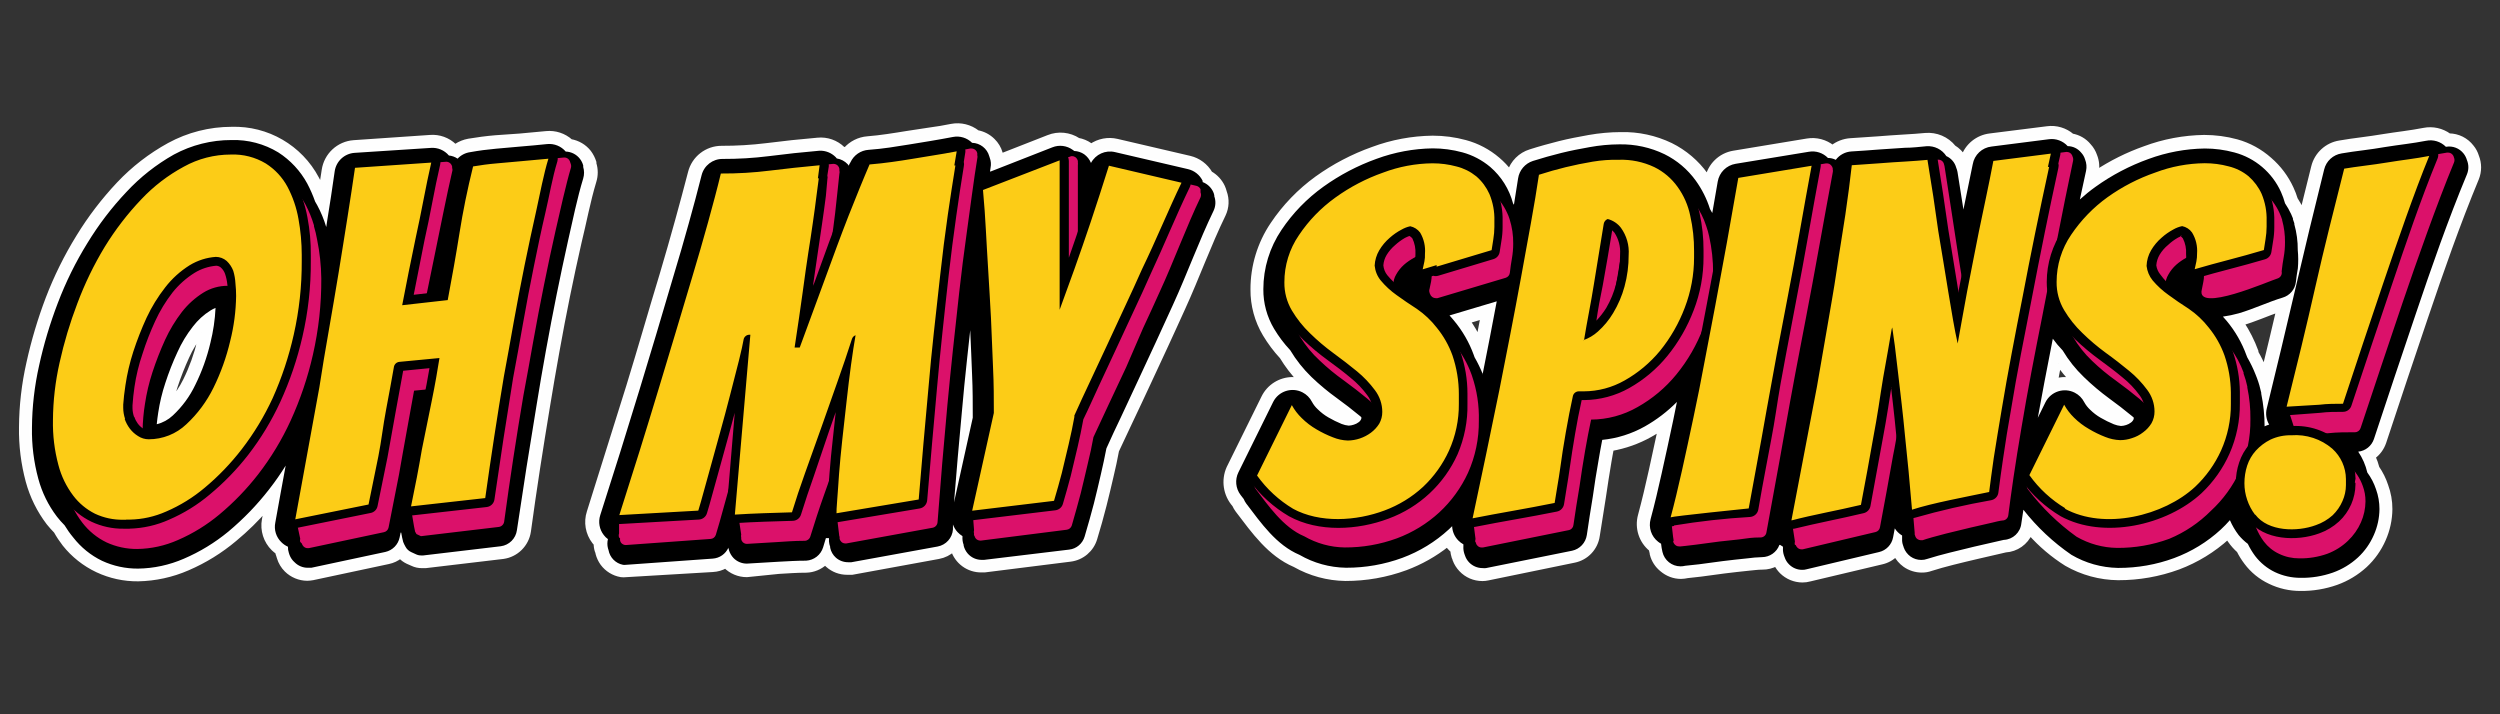 <?xml version="1.0" encoding="utf-8"?>
<svg xmlns="http://www.w3.org/2000/svg" height="160" id="ohmyspins" viewBox="0 0 560 160" width="560">
  <rect x="0" y="0" width="560" height="160" fill="#333333" stroke="none"/>
  <defs>
    <style>
      .cls-1 {
        stroke: #fff;
      }

      .cls-1, .cls-2 {
        fill: none;
        stroke-miterlimit: 10;
        stroke-width: 1.13px;
      }

      .cls-2 {
        stroke: #fefefe;
      }

      .cls-3 {
        fill: #db116a;
      }

      .cls-3, .cls-4, .cls-5, .cls-6 {
        fill-rule: evenodd;
        stroke-width: 0px;
      }

      .cls-4 {
        fill: #fefefe;
      }

      .cls-5 {
        fill: #fccc17;
      }
    </style>
  </defs>
  <g data-name="Layer 2" id="Layer_2">
    <g id="ee6bXOiZHQC1">
      <path class="cls-2" d="M382.48,40.04c.56-2.96,2.91-5.25,5.89-5.73l16.44-2.72c2.01-.34,4.07.2,5.66,1.48h0c1.16-.91,2.56-1.45,4.03-1.55l6.24-.42c1.9-.15,3.81-.29,5.73-.4s3.19-.2,4.78-.35c2.44-.22,4.82.79,6.35,2.7.9.55,1.66,1.31,2.21,2.21.89-2.6,3.18-4.46,5.91-4.8l12.86-1.62c1.99-.27,4.01.33,5.53,1.64,1.49.26,2.83,1.04,3.78,2.21.59.63,1.03,1.39,1.31,2.21.49,1.22.6,2.55.31,3.83h0c3.41-2.25,7.08-4.08,10.93-5.44,4.25-1.59,8.74-2.43,13.28-2.5,2.47,0,4.92.32,7.3.97,2.73.76,5.25,2.14,7.37,4.03,2.05,1.77,3.69,3.96,4.82,6.42.37.79.68,1.6.93,2.43.51.78.96,1.59,1.35,2.43.09.18.17.36.24.55.84-3.41,1.7-6.84,2.54-10.24.69-2.8,3-4.91,5.84-5.35,1.59-.27,3.21-.51,4.82-.71s3.32-.46,4.98-.73c3.01-.49,6.04-.8,9.03-1.39,1.97-.39,4.02.06,5.64,1.24,1.98.02,3.84.95,5.04,2.52.51.61.88,1.32,1.11,2.08.63,1.58.63,3.33,0,4.91-4.25,10.24-7.9,20.73-11.46,31.24-3.14,9.28-6.25,18.57-9.32,27.88-.45,1.31-1.29,2.45-2.41,3.25.37.8.67,1.64.89,2.5.84,1.23,1.51,2.57,1.97,3.98.62,1.68.94,3.45.93,5.24-.02,2.33-.52,4.62-1.46,6.75-.96,2.2-2.36,4.18-4.12,5.82-1.86,1.7-4.04,3.02-6.42,3.87-2.58.91-5.3,1.36-8.03,1.33-2.36,0-4.69-.52-6.81-1.55-2.08-.98-3.89-2.45-5.27-4.29-.63-.83-1.19-1.72-1.66-2.66-.74-.66-1.4-1.4-1.97-2.21-.22-.27-.42-.55-.6-.84-3.22,2.94-6.98,5.24-11.06,6.77-4.31,1.58-8.86,2.38-13.45,2.37-4.07-.04-8.07-1.13-11.59-3.16-3.03-1.91-5.78-4.24-8.16-6.93-.95,2.23-3.09,3.73-5.51,3.87l-1.5.35-4.89,1.13c-1.84.44-3.67.86-5.49,1.33-1.81.46-3.25.86-4.8,1.35-.66.24-1.36.36-2.06.35-1.35,0-2.66-.42-3.76-1.19-.87-.63-1.58-1.45-2.06-2.41-.87.91-2,1.53-3.23,1.79l-16.06,3.81c-.53.15-1.08.22-1.64.22-1.73-.01-3.39-.7-4.62-1.92-.5-.51-.92-1.09-1.24-1.73-.94.51-2,.78-3.08.77-1,0-2.06.15-3.05.24-1.84.18-3.65.4-5.49.62l-5.27.71c-.97.13-1.97.22-2.96.33-.49.11-1,.17-1.5.18-1.54,0-3.03-.57-4.2-1.57-1.09-.87-1.87-2.07-2.21-3.43h0c0-.35-.18-.73-.24-1.13-2.22-1.8-3.16-4.74-2.41-7.5.89-3.32,1.68-6.64,2.43-10.05s1.39-6.33,2.06-9.49c-.75.51-1.55,1-2.35,1.44-2.69,1.51-5.63,2.55-8.67,3.08-.2.97-.35,1.97-.53,2.94-.44,2.63-.86,5.27-1.24,7.92s-.95,5.77-1.37,8.65c-.37,2.75-2.44,4.96-5.16,5.51l-19.36,3.98c-.4.09-.81.13-1.22.13-1.79,0-3.51-.73-4.73-2.04-.61-.64-1.08-1.39-1.39-2.21,0-.18-.15-.4-.2-.55-.16-.5-.26-1.02-.31-1.55-.19-.14-.37-.31-.53-.49-.25-.26-.49-.53-.71-.82-2.82,2.24-5.98,4.01-9.36,5.27-4.31,1.58-8.86,2.38-13.45,2.37-3.97-.06-7.86-1.12-11.31-3.08-5.6-2.39-9.14-7.41-12.79-12.21-.29-.39-.53-.8-.73-1.24-1.99-2.25-2.48-5.47-1.24-8.21l7.79-15.78c1.2-2.45,3.69-4.01,6.42-4.03.59,0,1.17.07,1.75.2-1.55-1.62-2.93-3.41-4.09-5.33-1.43-1.54-2.7-3.24-3.78-5.04-1.81-3.03-2.75-6.5-2.72-10.02-.01-5.19,1.53-10.26,4.43-14.56,2.67-3.99,6.04-7.48,9.93-10.29,3.83-2.75,8.03-4.95,12.48-6.53,4.29-1.6,8.83-2.44,13.41-2.5,2.47,0,4.92.32,7.3.97,2.68.72,5.17,2.04,7.28,3.85.99.84,1.89,1.79,2.68,2.83.7-2.2,2.42-3.92,4.62-4.6,2.21-.71,4.43-1.31,6.51-1.84s4.43-.97,6.64-1.37c2.35-.41,4.72-.63,7.1-.64,3.87-.1,7.71.73,11.2,2.41,3.1,1.54,5.79,3.82,7.81,6.64l.66.95-.2-.13ZM510.54,69.31c-2.81.97-5.53,2.21-8.43,3.05h0c1.31,1.98,2.39,4.12,3.21,6.35v.27c.73,1.26,1.37,2.58,1.9,3.94,1.11-4.53,2.19-9.06,3.25-13.61h.07ZM224.25,34.95l10.62-4.16c2.19-.88,4.67-.63,6.64.66.94.17,1.83.54,2.61,1.08l.31.24c1.67-1.17,3.77-1.57,5.75-1.11l16.33,3.81c1.92.46,3.57,1.69,4.56,3.41,1.21.68,2.18,1.73,2.77,2.99.17.37.3.76.4,1.15h0c.6,1.63.52,3.43-.22,5-3.34,6.88-5.91,14.07-9.07,20.98-1.28,2.79-2.52,5.58-3.81,8.34l-4,8.61c-1.31,2.79-2.59,5.58-3.92,8.34-1.06,2.21-2.08,4.43-3.12,6.64-.35,1.92-.77,3.83-1.22,5.71s-1.02,4.43-1.57,6.53c-.64,2.5-1.33,4.98-2.08,7.43-.73,2.5-2.88,4.33-5.47,4.65l-19.21,2.41c-.23.02-.46.02-.69,0-2.92.05-5.52-1.85-6.35-4.65-.91.85-2.05,1.42-3.27,1.64l-19.36,3.54h-1.15c-1.57,0-3.09-.57-4.27-1.62-.22-.18-.42-.38-.6-.6-1.16,1.08-2.68,1.71-4.27,1.75-2.04,0-4.09.15-6.13.27l-7.17.73c-1.79,0-3.5-.71-4.76-1.99h0c-.88.5-1.86.79-2.88.84l-19.36,1.15c-.39.05-.78.05-1.17,0-1.65-.28-3.13-1.2-4.12-2.54-.48-.67-.83-1.42-1.04-2.21,0-.18,0-.35-.15-.51-.18-.54-.27-1.11-.27-1.68-.13-.15-.27-.29-.38-.44-1.46-1.88-1.9-4.37-1.15-6.64,2.95-9.38,5.9-18.79,8.85-28.23,1.24-4.07,2.48-8.16,3.67-12.24s2.52-8.52,3.81-12.79c1.28-4.27,2.3-7.94,3.45-12.04.99-3.57,1.95-7.15,2.88-10.73.8-3.21,3.69-5.45,6.99-5.44,3.36.01,6.71-.19,10.05-.6,3.81-.49,7.61-.89,11.44-1.22,2.07-.21,4.13.51,5.62,1.97.22.05.43.12.64.2,1.25-1.44,3.01-2.33,4.91-2.48,1.5-.13,3.01-.29,4.43-.51s3.01-.44,4.43-.69l4.93-.75c1.68-.22,3.43-.51,5.02-.84,2.05-.39,4.16.13,5.8,1.42,1.31.24,2.51.87,3.45,1.81.78.76,1.36,1.72,1.66,2.77,0,.13,0,.31.13.42v.22h.07ZM72,42.25c.22-1.37.42-2.74.62-4.12.49-3.36,3.25-5.93,6.64-6.17l17.08-1.17c2-.16,3.98.55,5.42,1.95h.44c.84-.55,1.78-.93,2.77-1.11,1.99-.33,3.98-.6,6-.77l5.44-.38,5.93-.55c1.99-.2,3.98.45,5.47,1.79,1.62.28,3.08,1.14,4.09,2.43.5.67.88,1.42,1.13,2.21v.29c.4,1.28.4,2.66,0,3.94-1.37,4.54-2.21,9.18-3.34,13.76-.91,3.98-1.75,7.94-2.57,11.95-.82,4-1.64,8.34-2.39,12.52s-1.42,8.05-2.08,12.1c-1.55,9.34-3.01,18.72-4.29,28.1-.43,2.93-2.74,5.22-5.66,5.62l-17.37,2.06h-.77c-.77.01-1.52-.15-2.21-.49l-1-.44c-.64-.3-1.21-.72-1.68-1.24-.78.63-1.7,1.06-2.68,1.26l-16.93,3.61c-.42.08-.84.12-1.26.13h0c-1.73-.02-3.38-.71-4.6-1.92-.76-.75-1.31-1.68-1.62-2.7-.08-.19-.14-.38-.18-.58-.09-.23-.16-.47-.2-.71-.32-.23-.62-.48-.91-.75-1.72-1.68-2.49-4.1-2.06-6.46.18-.91.35-1.81.51-2.74-2.19,2.55-4.6,4.92-7.19,7.06-3.18,2.68-6.73,4.87-10.55,6.51-3.49,1.52-7.25,2.34-11.06,2.41-3.15.03-6.27-.65-9.12-1.99-2.85-1.35-5.36-3.33-7.32-5.8-.71-.92-1.36-1.89-1.92-2.9-.58-.58-1.13-1.22-1.66-1.86-2.12-2.78-3.68-5.94-4.6-9.32-1.06-3.94-1.57-8.02-1.5-12.1.03-4.84.59-9.66,1.66-14.38,1.08-4.9,2.51-9.71,4.29-14.4,1.84-4.81,4.13-9.44,6.84-13.83,2.59-4.24,5.62-8.2,9.03-11.82,3.28-3.48,7.09-6.42,11.28-8.72,4.28-2.33,9.08-3.56,13.96-3.56,7.94-.25,15.34,4.04,19.05,11.06.4.69.75,1.44,1.08,2.21ZM331.21,76.12c0-.31,0-.62.18-.95.27-1.42.55-2.85.82-4.29l-3.45,1.04c.95,1.32,1.77,2.73,2.46,4.2ZM461.16,81.46c-.24,1.31-.51,2.59-.73,3.89.67-.21,1.36-.32,2.06-.33.59,0,1.18.07,1.75.2-1.12-1.17-2.15-2.43-3.08-3.76h0ZM45.19,74.4l-.2.27c-1.25,1.6-2.31,3.35-3.14,5.2-.99,2.16-1.87,4.38-2.61,6.64-.4,1.22-.73,2.43-1.02,3.65,1.34-1.49,2.48-3.16,3.36-4.96,1.39-2.82,2.45-5.79,3.19-8.85.2-.73.33-1.31.46-1.95h-.04Z"/>
      <path class="cls-4" d="M382.48,40.04c.56-2.96,2.91-5.25,5.89-5.73l16.44-2.72c2.01-.34,4.07.2,5.66,1.48h0c1.16-.91,2.56-1.45,4.03-1.55l6.24-.42c1.9-.15,3.81-.29,5.73-.4s3.19-.2,4.78-.35c2.44-.22,4.82.79,6.35,2.7.9.55,1.66,1.31,2.21,2.21.89-2.6,3.18-4.46,5.91-4.8l12.86-1.62c1.99-.27,4.01.33,5.53,1.64,1.49.26,2.83,1.04,3.78,2.21.59.63,1.03,1.39,1.31,2.21.49,1.22.6,2.55.31,3.83h0c3.41-2.25,7.08-4.08,10.93-5.44,4.25-1.59,8.74-2.43,13.28-2.5,2.47,0,4.92.32,7.3.97,2.73.76,5.25,2.14,7.37,4.03,2.05,1.77,3.69,3.96,4.82,6.42.37.79.68,1.6.93,2.43.51.78.96,1.59,1.35,2.43.09.18.17.36.24.55.84-3.41,1.7-6.84,2.54-10.24.69-2.8,3-4.91,5.84-5.35,1.59-.27,3.21-.51,4.82-.71s3.32-.46,4.98-.73c3.01-.49,6.04-.8,9.03-1.39,1.97-.39,4.02.06,5.64,1.24,1.98.02,3.84.95,5.04,2.52.51.61.88,1.32,1.11,2.08.63,1.58.63,3.33,0,4.91-4.25,10.24-7.9,20.73-11.46,31.24-3.14,9.28-6.25,18.57-9.32,27.88-.45,1.31-1.29,2.45-2.41,3.25.37.8.67,1.64.89,2.5.84,1.23,1.51,2.57,1.97,3.98.62,1.68.94,3.45.93,5.24-.02,2.33-.52,4.62-1.46,6.75-.96,2.2-2.36,4.18-4.12,5.82-1.86,1.7-4.04,3.02-6.42,3.87-2.58.91-5.3,1.36-8.03,1.33-2.36,0-4.69-.52-6.81-1.55-2.08-.98-3.89-2.45-5.27-4.29-.63-.83-1.19-1.72-1.66-2.66-.74-.66-1.4-1.4-1.97-2.21-.22-.27-.42-.55-.6-.84-3.22,2.94-6.98,5.24-11.06,6.77-4.31,1.58-8.86,2.38-13.45,2.37-4.07-.04-8.07-1.13-11.59-3.16-3.03-1.91-5.78-4.24-8.16-6.93-.95,2.23-3.09,3.73-5.51,3.87l-1.5.35-4.89,1.13c-1.84.44-3.67.86-5.49,1.33-1.81.46-3.25.86-4.8,1.35-.66.24-1.36.36-2.06.35-1.35,0-2.66-.42-3.76-1.19-.87-.63-1.58-1.45-2.06-2.41-.87.91-2,1.53-3.23,1.79l-16.06,3.81c-.53.15-1.08.22-1.64.22-1.73-.01-3.39-.7-4.62-1.92-.5-.51-.92-1.09-1.24-1.73-.94.51-2,.78-3.08.77-1,0-2.06.15-3.05.24-1.84.18-3.65.4-5.49.62l-5.27.71c-.97.13-1.97.22-2.96.33-.49.11-1,.17-1.5.18-1.54,0-3.03-.57-4.2-1.57-1.09-.87-1.87-2.07-2.21-3.43h0c0-.35-.18-.73-.24-1.13-2.22-1.8-3.16-4.74-2.41-7.5.89-3.32,1.68-6.64,2.43-10.05s1.39-6.33,2.06-9.49c-.75.51-1.55,1-2.35,1.44-2.69,1.51-5.63,2.55-8.67,3.08-.2.97-.35,1.97-.53,2.94-.44,2.63-.86,5.27-1.24,7.92s-.95,5.77-1.37,8.65c-.37,2.75-2.44,4.96-5.16,5.51l-19.36,3.98c-.4.09-.81.13-1.22.13-1.79,0-3.51-.73-4.73-2.04-.61-.64-1.08-1.39-1.39-2.21,0-.18-.15-.4-.2-.55-.16-.5-.26-1.02-.31-1.55-.19-.14-.37-.31-.53-.49-.25-.26-.49-.53-.71-.82-2.82,2.24-5.98,4.01-9.36,5.27-4.31,1.58-8.86,2.38-13.45,2.37-3.97-.06-7.86-1.12-11.31-3.08-5.6-2.39-9.14-7.41-12.79-12.21-.29-.39-.53-.8-.73-1.24-1.99-2.25-2.48-5.47-1.24-8.21l7.79-15.78c1.2-2.45,3.69-4.01,6.42-4.03.59,0,1.17.07,1.75.2-1.55-1.62-2.93-3.41-4.09-5.33-1.43-1.54-2.7-3.24-3.78-5.04-1.81-3.03-2.75-6.5-2.72-10.02-.01-5.19,1.53-10.26,4.43-14.56,2.67-3.99,6.04-7.48,9.93-10.29,3.83-2.75,8.03-4.95,12.48-6.53,4.29-1.6,8.83-2.44,13.41-2.5,2.47,0,4.92.32,7.3.97,2.68.72,5.17,2.04,7.28,3.85.99.84,1.89,1.79,2.68,2.83.7-2.2,2.42-3.92,4.62-4.6,2.21-.71,4.43-1.31,6.51-1.84s4.43-.97,6.64-1.37c2.35-.41,4.72-.63,7.1-.64,3.87-.1,7.71.73,11.2,2.41,3.1,1.54,5.79,3.82,7.81,6.64l.66.95-.2-.13ZM510.54,69.31c-2.81.97-5.53,2.21-8.43,3.05h0c1.31,1.98,2.39,4.12,3.21,6.35v.27c.73,1.26,1.37,2.58,1.9,3.94,1.11-4.53,2.19-9.06,3.25-13.61h.07ZM224.25,34.95l10.62-4.16c2.19-.88,4.67-.63,6.64.66.94.17,1.83.54,2.61,1.08l.31.24c1.67-1.17,3.77-1.57,5.75-1.11l16.33,3.81c1.92.46,3.57,1.69,4.56,3.41,1.21.68,2.18,1.73,2.77,2.99.17.37.3.76.4,1.15h0c.6,1.63.52,3.43-.22,5-3.34,6.88-5.91,14.07-9.07,20.98-1.28,2.79-2.52,5.58-3.81,8.34l-4,8.61c-1.31,2.79-2.59,5.58-3.92,8.34-1.06,2.21-2.08,4.43-3.12,6.64-.35,1.92-.77,3.83-1.22,5.71s-1.02,4.43-1.57,6.53c-.64,2.5-1.33,4.98-2.08,7.43-.73,2.5-2.88,4.33-5.47,4.65l-19.21,2.41c-.23.02-.46.02-.69,0-2.92.05-5.52-1.85-6.35-4.65-.91.85-2.05,1.42-3.27,1.64l-19.36,3.54h-1.15c-1.57,0-3.09-.57-4.27-1.62-.22-.18-.42-.38-.6-.6-1.16,1.08-2.68,1.71-4.27,1.75-2.04,0-4.09.15-6.13.27l-7.17.73c-1.79,0-3.5-.71-4.76-1.99h0c-.88.5-1.86.79-2.88.84l-19.36,1.15c-.39.05-.78.05-1.17,0-1.65-.28-3.13-1.2-4.12-2.54-.48-.67-.83-1.42-1.04-2.21,0-.18,0-.35-.15-.51-.18-.54-.27-1.11-.27-1.68-.13-.15-.27-.29-.38-.44-1.46-1.88-1.9-4.37-1.15-6.64,2.95-9.38,5.9-18.79,8.85-28.23,1.24-4.07,2.48-8.16,3.67-12.24s2.52-8.52,3.81-12.79c1.28-4.27,2.3-7.94,3.45-12.04.99-3.57,1.95-7.15,2.88-10.73.8-3.21,3.69-5.45,6.99-5.44,3.36.01,6.71-.19,10.05-.6,3.81-.49,7.61-.89,11.44-1.22,2.07-.21,4.13.51,5.62,1.97.22.05.43.12.64.2,1.25-1.44,3.01-2.33,4.91-2.48,1.5-.13,3.01-.29,4.43-.51s3.01-.44,4.43-.69l4.93-.75c1.68-.22,3.43-.51,5.02-.84,2.05-.39,4.16.13,5.8,1.42,1.31.24,2.51.87,3.45,1.81.78.76,1.36,1.72,1.66,2.77,0,.13,0,.31.13.42v.22h.07ZM72,42.25c.22-1.37.42-2.74.62-4.12.49-3.36,3.25-5.93,6.64-6.17l17.08-1.17c2-.16,3.98.55,5.42,1.95h.44c.84-.55,1.78-.93,2.77-1.11,1.99-.33,3.98-.6,6-.77l5.44-.38,5.93-.55c1.99-.2,3.98.45,5.47,1.79,1.62.28,3.08,1.14,4.09,2.43.5.67.88,1.42,1.13,2.21v.29c.4,1.28.4,2.66,0,3.94-1.37,4.54-2.21,9.18-3.34,13.76-.91,3.98-1.75,7.94-2.57,11.95-.82,4-1.64,8.34-2.39,12.52s-1.42,8.05-2.08,12.1c-1.55,9.34-3.01,18.72-4.29,28.1-.43,2.93-2.74,5.22-5.66,5.62l-17.37,2.06h-.77c-.77.01-1.52-.15-2.21-.49l-1-.44c-.64-.3-1.21-.72-1.68-1.24-.78.63-1.7,1.06-2.68,1.26l-16.93,3.61c-.42.08-.84.12-1.26.13h0c-1.73-.02-3.38-.71-4.6-1.92-.76-.75-1.31-1.68-1.62-2.7-.08-.19-.14-.38-.18-.58-.09-.23-.16-.47-.2-.71-.32-.23-.62-.48-.91-.75-1.72-1.68-2.49-4.1-2.06-6.46.18-.91.35-1.81.51-2.74-2.19,2.55-4.6,4.92-7.19,7.06-3.18,2.68-6.73,4.87-10.55,6.51-3.49,1.52-7.25,2.34-11.06,2.41-3.15.03-6.27-.65-9.12-1.99-2.85-1.35-5.36-3.33-7.32-5.8-.71-.92-1.36-1.89-1.92-2.9-.58-.58-1.13-1.22-1.66-1.86-2.12-2.78-3.68-5.94-4.6-9.32-1.06-3.94-1.57-8.02-1.5-12.1.03-4.84.59-9.66,1.66-14.38,1.08-4.9,2.51-9.71,4.29-14.4,1.84-4.81,4.13-9.44,6.84-13.83,2.59-4.24,5.62-8.2,9.03-11.82,3.28-3.48,7.09-6.42,11.28-8.72,4.28-2.33,9.08-3.56,13.96-3.56,7.94-.25,15.34,4.04,19.05,11.06.4.69.75,1.44,1.08,2.21ZM331.21,76.12c0-.31,0-.62.18-.95.27-1.42.55-2.85.82-4.29l-3.45,1.04c.95,1.32,1.77,2.73,2.46,4.2ZM461.16,81.46c-.24,1.31-.51,2.59-.73,3.89.67-.21,1.36-.32,2.06-.33.59,0,1.18.07,1.75.2-1.12-1.17-2.15-2.43-3.08-3.76h0ZM45.19,74.4l-.2.27c-1.25,1.6-2.31,3.35-3.14,5.2-.99,2.16-1.87,4.38-2.61,6.64-.4,1.22-.73,2.43-1.02,3.65,1.34-1.49,2.48-3.16,3.36-4.96,1.39-2.82,2.45-5.79,3.19-8.85.2-.73.33-1.31.46-1.95h-.04Z"/>
      <path class="cls-1" d="M398.58,122.08c-.61,1.63-2.16,2.71-3.89,2.72-1.1.03-2.19.12-3.27.27-1.86.18-3.72.4-5.55.62l-5.29.71-3.08.33c-.35.09-.72.13-1.08.13-1.93-.01-3.6-1.35-4.03-3.23h0c-.14-.6-.25-1.22-.31-1.84-.23-.13-.46-.28-.66-.44-1.54-1.2-2.2-3.21-1.68-5.09.91-3.36,1.7-6.75,2.46-10.16.89-3.98,1.75-7.94,2.59-11.93.29-1.39.58-2.77.84-4.14-2.13,2.15-4.55,4-7.19,5.49-2.94,1.65-6.18,2.68-9.54,3.01-.31,1.55-.58,3.12-.84,4.67-.47,2.63-.89,5.28-1.26,7.97-.49,2.92-.93,5.8-1.35,8.67-.26,1.75-1.57,3.15-3.3,3.52l-19.29,3.89c-.26.03-.52.03-.77,0-1.14,0-2.22-.46-3.01-1.28-.41-.43-.72-.94-.91-1.5-.06-.13-.12-.28-.15-.42-.18-.54-.26-1.11-.22-1.68v-.44c-.42-.23-.8-.52-1.13-.86-.85-.86-1.35-2-1.39-3.21l-.73.71c-3.03,2.79-6.58,4.96-10.44,6.39-4.01,1.47-8.25,2.22-12.52,2.21h-.11c-3.65-.06-7.22-1.05-10.38-2.88-5.22-2.21-8.61-7.12-11.93-11.48-.24-.32-.43-.67-.58-1.04-.24-.29-.46-.58-.69-.89-1.12-1.46-1.31-3.44-.49-5.09l7.79-15.78c1.22-2.4,4.15-3.35,6.55-2.13.92.47,1.66,1.21,2.13,2.13.34.63.78,1.2,1.31,1.68.71.7,1.5,1.31,2.37,1.81.95.55,1.94,1.04,2.96,1.46.51.2,1.05.33,1.59.38.39-.02.78-.09,1.15-.22.39-.12.76-.3,1.08-.55.28-.19.49-.47.6-.8v-.33l-.42-.35c-1.64-1.35-3.32-2.66-5.07-3.92-2-1.44-3.89-3.01-5.66-4.71-1.85-1.79-3.46-3.81-4.78-6.02-1.38-1.47-2.6-3.09-3.63-4.82-1.59-2.67-2.42-5.74-2.39-8.85,0-4.73,1.42-9.36,4.07-13.28,2.52-3.76,5.7-7.03,9.38-9.67,3.65-2.62,7.65-4.72,11.88-6.24,4.04-1.49,8.31-2.29,12.61-2.35,2.24,0,4.47.3,6.64.89,2.29.62,4.42,1.74,6.24,3.27,2.49,2.14,4.27,4.99,5.11,8.16l.2.31c.33-1.97.64-3.92.93-5.89.27-1.83,1.56-3.35,3.32-3.92,2.1-.66,4.2-1.26,6.35-1.79s4.23-.93,6.37-1.31c2.19-.4,4.41-.61,6.64-.62,3.5-.07,6.98.69,10.13,2.21,2.77,1.37,5.16,3.39,6.97,5.89,1.41,1.95,2.49,4.1,3.21,6.39l.51.89c.42-2.35.82-4.69,1.22-7.04.35-2.05,1.96-3.64,4-3.98l16.42-2.7c1.57-.27,3.17.25,4.27,1.39h0c.61,0,1.21.15,1.75.42.84-1.11,2.13-1.8,3.52-1.88,2.1-.13,4.18-.27,6.26-.44l5.69-.38c1.64,0,3.25-.2,4.87-.35,1.77-.12,3.46.72,4.43,2.21,1.09.49,1.9,1.44,2.21,2.59.13.31.23.64.29.97l1.33,8.41c.69-3.39,1.39-6.77,2.08-10.13.36-2.12,2.09-3.75,4.23-3.98l12.86-1.64c1.56-.2,3.12.38,4.18,1.55h0c1.17.01,2.27.54,3.01,1.44.41.44.72.97.89,1.55.32.81.4,1.69.22,2.54-.49,2.21-.93,4.27-1.39,6.42,1.11-1.01,2.28-1.96,3.5-2.83,3.65-2.62,7.65-4.72,11.88-6.24,4.04-1.49,8.31-2.29,12.61-2.35,2.24,0,4.47.3,6.64.89,4.63,1.24,8.45,4.49,10.42,8.85.37.82.67,1.67.91,2.54.52.77.98,1.59,1.37,2.43.15.33.29.64.4.95h0c.02.07.02.13,0,.2l.31.89v.22h0c.53,1.89.79,3.84.77,5.8.13,1.35.14,2.72.02,4.07-.18,1.02-.33,2.04-.44,3.05-.19,1.67-1.37,3.06-2.99,3.52-3.21.97-6.39,2.5-9.78,3.5-1.18.33-2.37.58-3.58.75l.84.95c1.91,2.29,3.41,4.9,4.43,7.7l.18.46c.73,1.26,1.37,2.58,1.9,3.94l.27.69c.41,1.08.73,2.19.97,3.32v.22c.49,2.4.75,4.85.75,7.3.33-.16.67-.29,1.02-.4-.65-1.09-.84-2.4-.53-3.63,2.17-8.85,4.3-17.76,6.39-26.73,2.09-8.97,4.25-17.89,6.46-26.77.45-1.89,2-3.31,3.92-3.61,1.57-.27,3.16-.49,4.76-.69s3.36-.46,5.04-.75c3.03-.49,6.11-.8,9.12-1.39,1.61-.33,3.27.18,4.43,1.35,1.51-.27,3.04.32,3.98,1.53.33.43.58.92.73,1.44.43,1.03.43,2.18,0,3.21-4.25,10.22-7.97,20.91-11.51,31.4-3.14,9.28-6.25,18.57-9.32,27.88-.52,1.55-1.89,2.66-3.52,2.83.96,1.42,1.65,3,2.04,4.67.84,1.14,1.5,2.41,1.95,3.76h0c.51,1.42.77,2.92.77,4.43-.02,2-.45,3.97-1.26,5.8-.83,1.91-2.04,3.63-3.56,5.04-1.63,1.5-3.54,2.65-5.62,3.39-2.32.81-4.76,1.21-7.21,1.17-2,.01-3.97-.43-5.77-1.28-1.74-.84-3.25-2.07-4.43-3.61-.63-.85-1.18-1.76-1.64-2.72-.76-.57-1.45-1.23-2.06-1.97-.78-1.03-1.44-2.15-1.95-3.34-.64.73-1.33,1.44-2.04,2.1-3.03,2.79-6.58,4.96-10.44,6.39-4,1.48-8.24,2.22-12.5,2.21h-.11c-3.67-.07-7.26-1.08-10.42-2.94-4.08-2.8-7.7-6.2-10.75-10.09l-.46,3.05c-.21,2.04-1.89,3.62-3.94,3.7l-1.75.4-4.93,1.13-5.51,1.35c-1.68.42-3.39.89-4.98,1.39-.42.15-.86.23-1.31.22-.86,0-1.69-.26-2.39-.75-.72-.52-1.26-1.24-1.55-2.08,0-.15-.11-.29-.15-.46-.11-.31-.18-.64-.2-.97v-1.22l-.22-.13c-.57-.38-1.06-.88-1.42-1.46-.13.69-.27,1.35-.38,2.01-.3,1.63-1.54,2.93-3.16,3.3l-16.2,3.85c-.33.1-.67.14-1.02.13-1.1,0-2.15-.44-2.92-1.22-.46-.45-.8-1-1-1.62-.06-.13-.11-.26-.15-.4-.17-.51-.25-1.05-.22-1.59v-.35l-.66-.42-.09.02ZM332.1,83.85c.53-2.74,1.08-5.47,1.62-8.21.53-2.74,1.04-5.42,1.55-8.14l-10.58,3.16c.33.38.69.75,1,1.15,1.91,2.29,3.41,4.89,4.43,7.7l.18.51c.71,1.23,1.33,2.51,1.86,3.83h-.04ZM456.49,93.54l1.7-3.45c1.22-2.4,4.15-3.35,6.55-2.13.92.47,1.66,1.21,2.13,2.13.34.63.79,1.19,1.31,1.68.71.7,1.5,1.31,2.37,1.81.95.55,1.94,1.04,2.96,1.46.51.2,1.05.33,1.59.38.4-.02.79-.09,1.17-.22.38-.12.74-.31,1.06-.55.28-.2.5-.47.62-.8v-.33l-.42-.35c-1.64-1.35-3.32-2.66-5.07-3.92-1.99-1.46-3.89-3.06-5.66-4.78-1.85-1.77-3.45-3.78-4.76-5.97-.8-.82-1.54-1.7-2.21-2.63-.64,3.23-1.26,6.48-1.88,9.71-.51,2.66-1,5.33-1.48,7.99l.02-.02ZM221.95,38.4l13.78-5.4c1.52-.61,3.25-.39,4.58.58l.33.24c.79.03,1.56.29,2.21.73.68.49,1.21,1.17,1.53,1.95,1.03-1.94,3.24-2.94,5.38-2.43l16.33,3.81c1.44.33,2.66,1.3,3.3,2.63,0,.09,0,.18,0,.27,1.05.4,1.9,1.19,2.37,2.21.11.24.19.49.24.75v.22c.38,1.05.32,2.22-.15,3.23-3.32,6.88-5.91,14.09-9.07,21-1.28,2.77-2.52,5.55-3.81,8.32l-4,8.61c-1.28,2.79-2.59,5.55-3.89,8.34-1.11,2.32-2.21,4.65-3.25,6.99-.38,1.97-.8,3.92-1.26,5.89s-1.02,4.43-1.55,6.48-1.33,4.89-2.06,7.35c-.46,1.59-1.83,2.76-3.47,2.94l-19.07,2.3h-.46c-1.23.02-2.41-.5-3.21-1.44-.42-.5-.73-1.09-.89-1.73v-.18c-.22-.58-.31-1.21-.27-1.84v-.13c-.41-.25-.78-.56-1.11-.91-.45-.49-.8-1.07-1.02-1.7v1.11c-.14,1.91-1.55,3.48-3.43,3.83l-19.32,3.52h-.75c-1,0-1.97-.36-2.72-1.02-.65-.58-1.1-1.36-1.28-2.21v-.22c-.15-.39-.24-.8-.27-1.22v-.73h-.69c-.22.69-.42,1.37-.62,2.06-.52,1.7-2.04,2.89-3.81,2.99-2.08,0-4.14.13-6.22.24l-7.06.42c-1.13,0-2.2-.45-2.99-1.26-.47-.5-.82-1.11-1.02-1.77,0,0,0-.24-.11-.35h0c0-.07,0-.13,0-.2-.62,1.41-1.98,2.36-3.52,2.46l-19.45,1.39c-.21.03-.43.03-.64,0-1.66-.32-2.95-1.63-3.25-3.3-.06-.14-.1-.28-.13-.42-.17-.67-.17-1.37,0-2.04-.36-.25-.67-.56-.93-.91-.98-1.25-1.28-2.91-.8-4.43,3.02-9.4,5.97-18.82,8.85-28.28,1.24-4.07,2.47-8.16,3.7-12.26,1.24-4.25,2.5-8.52,3.78-12.77s2.39-8.03,3.5-12.06c1-3.58,1.97-7.19,2.88-10.8.54-2.16,2.49-3.67,4.71-3.65,3.45.01,6.91-.19,10.33-.62,3.78-.49,7.57-.89,11.35-1.22,1.37-.06,2.69.47,3.65,1.44l.24.29c.93.15,1.79.6,2.43,1.28,0,0,.2.22.29.35,0-.27.22-.51.35-.77.74-1.61,2.31-2.68,4.07-2.79,1.57-.11,3.12-.29,4.67-.51l4.43-.69,4.69-.77c1.7-.29,3.41-.58,5.09-.91,1.56-.3,3.17.19,4.29,1.31h0c1.8.05,3.37,1.27,3.85,3.01.05.11.09.23.11.35h0c.27.71.33,1.47.18,2.21l-.13.89.18-.07ZM217.33,73.95c-.24,2.1-.46,4.2-.69,6.31-.44,4.03-.84,8.06-1.19,12.1-.62,6.64-1.22,13.45-1.75,20.18l4.2-18.98c0-3.19,0-6.35-.15-9.51s-.24-6.73-.42-10.09ZM73.09,50.79l.2-1.35c.6-3.65,1.15-7.3,1.68-11.06.32-2.25,2.16-3.97,4.43-4.14l17.1-1.11c1.55-.12,3.05.52,4.05,1.7h0c.7.07,1.37.31,1.95.71.75-.8,1.76-1.32,2.85-1.46,1.92-.35,3.85-.6,5.77-.77l5.51-.49c1.97-.15,3.96-.35,5.95-.55,1.57-.15,3.12.48,4.14,1.68,1.25.04,2.43.64,3.19,1.64.34.44.59.95.73,1.48,0,.11,0,.22,0,.33.25.84.25,1.73,0,2.57-1.35,4.43-2.35,9.36-3.39,13.92-.89,3.98-1.73,7.99-2.54,11.97-.82,3.98-1.64,8.39-2.41,12.59s-1.42,8.08-2.08,12.13c-1.56,9.38-3.04,18.77-4.43,28.17-.25,1.88-1.73,3.36-3.61,3.61l-17.37,2.06h-.49c-.41,0-.81-.09-1.17-.27l-1-.46c-.57-.25-1.04-.68-1.33-1.24l-.29-.55c-.08-.17-.16-.34-.22-.51-.18-.62-.31-1.35-.44-2.08h-.13l-.22,1.06c-.33,1.63-1.59,2.91-3.21,3.27l-16.57,3.54c-.27.02-.55.02-.82,0h0c-1.1,0-2.15-.44-2.92-1.22-.52-.45-.91-1.02-1.15-1.66-.06-.15-.11-.31-.15-.46-.15-.44-.22-.91-.2-1.37h0c-.54-.24-1.04-.58-1.46-1-1.19-1.14-1.71-2.81-1.37-4.43.75-4.25,1.55-8.5,2.32-12.74-1.14,1.84-2.38,3.62-3.72,5.33-2.69,3.47-5.75,6.63-9.12,9.45-3.02,2.49-6.38,4.54-9.98,6.08-3.23,1.4-6.7,2.16-10.22,2.21-2.8.02-5.56-.57-8.1-1.75-2.52-1.22-4.72-3.01-6.44-5.22-.72-.86-1.37-1.78-1.95-2.74-.61-.61-1.18-1.25-1.7-1.92-1.93-2.53-3.35-5.42-4.18-8.5-1.01-3.73-1.49-7.58-1.42-11.44.03-4.67.57-9.32,1.59-13.87,1.04-4.78,2.45-9.48,4.2-14.05,1.78-4.68,4-9.19,6.64-13.45,2.5-4.1,5.42-7.93,8.72-11.42,3.09-3.33,6.68-6.16,10.64-8.39,3.96-2.14,8.4-3.26,12.9-3.25,3.69-.11,7.33.85,10.49,2.77,2.71,1.74,4.94,4.14,6.48,6.97.69,1.3,1.28,2.66,1.77,4.05l.46.8c.83,1.54,1.51,3.17,2.01,4.85ZM48.26,68.98c-.38.15-.74.34-1.08.55-1.55.96-2.9,2.2-4,3.65-1.37,1.75-2.52,3.66-3.43,5.69-1.05,2.25-1.95,4.56-2.72,6.93-.72,2.16-1.25,4.38-1.59,6.64-.13.84-.24,1.7-.33,2.59,1.35-.33,2.59-1.01,3.61-1.97,2.09-1.95,3.79-4.26,5.02-6.84,1.49-3,2.62-6.16,3.39-9.43.64-2.56,1.03-5.18,1.15-7.81Z"/>
      <path class="cls-6" d="M398.58,122.08c-.61,1.63-2.16,2.71-3.89,2.72-1.1.03-2.19.12-3.27.27-1.86.18-3.72.4-5.55.62l-5.29.71-3.08.33c-.35.09-.72.13-1.08.13-1.93-.01-3.6-1.35-4.03-3.23h0c-.14-.6-.25-1.22-.31-1.84-.23-.13-.46-.28-.66-.44-1.54-1.2-2.2-3.21-1.68-5.09.91-3.36,1.7-6.75,2.46-10.16.89-3.98,1.75-7.94,2.59-11.93.29-1.39.58-2.77.84-4.14-2.13,2.15-4.55,4-7.19,5.49-2.94,1.65-6.18,2.68-9.54,3.01-.31,1.55-.58,3.12-.84,4.67-.47,2.63-.89,5.28-1.26,7.97-.49,2.92-.93,5.8-1.35,8.67-.26,1.75-1.57,3.15-3.3,3.52l-19.29,3.89c-.26.03-.52.03-.77,0-1.14,0-2.22-.46-3.01-1.28-.41-.43-.72-.94-.91-1.5-.06-.13-.12-.28-.15-.42-.18-.54-.26-1.11-.22-1.68v-.44c-.42-.23-.8-.52-1.13-.86-.85-.86-1.35-2-1.39-3.21l-.73.71c-3.03,2.79-6.58,4.96-10.44,6.39-4.01,1.47-8.25,2.22-12.52,2.21h-.11c-3.65-.06-7.22-1.05-10.38-2.88-5.22-2.21-8.61-7.12-11.93-11.48-.24-.32-.43-.67-.58-1.04-.24-.29-.46-.58-.69-.89-1.12-1.46-1.31-3.44-.49-5.09l7.79-15.78c1.22-2.4,4.15-3.35,6.55-2.13.92.47,1.66,1.21,2.13,2.13.34.63.78,1.2,1.31,1.68.71.7,1.5,1.31,2.37,1.81.95.55,1.94,1.04,2.96,1.46.51.2,1.05.33,1.59.38.39-.02.78-.09,1.15-.22.39-.12.76-.3,1.08-.55.28-.19.49-.47.6-.8v-.33l-.42-.35c-1.64-1.35-3.32-2.66-5.07-3.92-2-1.44-3.89-3.01-5.66-4.71-1.85-1.79-3.46-3.81-4.78-6.02-1.38-1.47-2.6-3.09-3.63-4.82-1.59-2.67-2.42-5.74-2.39-8.85,0-4.73,1.42-9.36,4.07-13.28,2.52-3.76,5.7-7.03,9.38-9.67,3.65-2.62,7.65-4.72,11.88-6.24,4.04-1.49,8.31-2.29,12.61-2.35,2.24,0,4.47.3,6.64.89,2.29.62,4.42,1.74,6.24,3.27,2.49,2.14,4.27,4.99,5.11,8.16l.2.31c.33-1.97.64-3.92.93-5.89.27-1.83,1.56-3.35,3.32-3.92,2.1-.66,4.2-1.26,6.35-1.79s4.23-.93,6.37-1.31c2.19-.4,4.41-.61,6.64-.62,3.5-.07,6.98.69,10.13,2.21,2.77,1.37,5.16,3.39,6.97,5.89,1.41,1.95,2.49,4.1,3.21,6.39l.51.89c.42-2.35.82-4.69,1.22-7.04.35-2.05,1.96-3.64,4-3.98l16.42-2.7c1.57-.27,3.17.25,4.27,1.39h0c.61,0,1.21.15,1.75.42.84-1.11,2.13-1.8,3.52-1.88,2.1-.13,4.18-.27,6.26-.44l5.69-.38c1.64,0,3.25-.2,4.87-.35,1.77-.12,3.46.72,4.43,2.21,1.09.49,1.9,1.44,2.21,2.59.13.31.23.64.29.97l1.33,8.41c.69-3.39,1.39-6.77,2.08-10.13.36-2.12,2.09-3.75,4.23-3.98l12.86-1.64c1.56-.2,3.12.38,4.18,1.55h0c1.17.01,2.27.54,3.01,1.44.41.44.72.97.89,1.55.32.81.4,1.69.22,2.54-.49,2.21-.93,4.27-1.39,6.42,1.11-1.01,2.28-1.96,3.5-2.83,3.65-2.62,7.65-4.72,11.88-6.24,4.04-1.49,8.31-2.29,12.61-2.35,2.24,0,4.47.3,6.64.89,4.63,1.24,8.45,4.49,10.42,8.85.37.82.67,1.67.91,2.54.52.77.98,1.59,1.37,2.43.15.33.29.64.4.95h0c.02.07.02.13,0,.2l.31.89v.22h0c.53,1.89.79,3.84.77,5.8.13,1.35.14,2.72.02,4.07-.18,1.02-.33,2.04-.44,3.05-.19,1.67-1.37,3.06-2.99,3.52-3.21.97-6.39,2.5-9.78,3.5-1.18.33-2.37.58-3.58.75l.84.95c1.91,2.29,3.41,4.9,4.43,7.7l.18.46c.73,1.26,1.37,2.58,1.9,3.94l.27.69c.41,1.08.73,2.19.97,3.32v.22c.49,2.4.75,4.85.75,7.3.33-.16.67-.29,1.02-.4-.65-1.09-.84-2.4-.53-3.63,2.17-8.85,4.3-17.76,6.39-26.73,2.09-8.97,4.25-17.89,6.46-26.77.45-1.89,2-3.31,3.92-3.61,1.57-.27,3.16-.49,4.76-.69s3.36-.46,5.04-.75c3.03-.49,6.11-.8,9.12-1.39,1.61-.33,3.27.18,4.43,1.35,1.51-.27,3.04.32,3.98,1.53.33.43.58.92.73,1.44.43,1.03.43,2.18,0,3.21-4.25,10.22-7.97,20.91-11.51,31.4-3.14,9.28-6.25,18.57-9.32,27.88-.52,1.55-1.89,2.66-3.52,2.83.96,1.42,1.65,3,2.04,4.67.84,1.14,1.5,2.41,1.95,3.76h0c.51,1.42.77,2.92.77,4.43-.02,2-.45,3.97-1.26,5.8-.83,1.91-2.04,3.63-3.56,5.04-1.63,1.5-3.54,2.65-5.62,3.39-2.32.81-4.76,1.21-7.21,1.17-2,.01-3.97-.43-5.77-1.28-1.74-.84-3.25-2.07-4.43-3.61-.63-.85-1.18-1.76-1.64-2.72-.76-.57-1.45-1.23-2.06-1.97-.78-1.03-1.44-2.15-1.95-3.34-.64.73-1.33,1.44-2.04,2.1-3.03,2.79-6.58,4.96-10.44,6.39-4,1.48-8.24,2.22-12.5,2.21h-.11c-3.67-.07-7.26-1.08-10.42-2.94-4.08-2.8-7.7-6.2-10.75-10.09l-.46,3.05c-.21,2.04-1.89,3.62-3.94,3.7l-1.75.4-4.93,1.13-5.51,1.35c-1.68.42-3.39.89-4.98,1.39-.42.15-.86.23-1.31.22-.86,0-1.69-.26-2.39-.75-.72-.52-1.26-1.24-1.55-2.08,0-.15-.11-.29-.15-.46-.11-.31-.18-.64-.2-.97v-1.22l-.22-.13c-.57-.38-1.06-.88-1.42-1.46-.13.69-.27,1.35-.38,2.01-.3,1.63-1.54,2.93-3.16,3.3l-16.2,3.85c-.33.1-.67.14-1.02.13-1.1,0-2.15-.44-2.92-1.22-.46-.45-.8-1-1-1.62-.06-.13-.11-.26-.15-.4-.17-.51-.25-1.05-.22-1.59v-.35l-.66-.42-.09.02ZM332.1,83.85c.53-2.74,1.08-5.47,1.62-8.21.53-2.74,1.04-5.42,1.55-8.14l-10.58,3.16c.33.38.69.75,1,1.15,1.91,2.29,3.41,4.89,4.43,7.7l.18.51c.71,1.23,1.33,2.51,1.86,3.83h-.04ZM456.49,93.54l1.7-3.45c1.22-2.4,4.15-3.35,6.55-2.13.92.47,1.66,1.21,2.13,2.13.34.63.79,1.19,1.31,1.68.71.7,1.5,1.31,2.37,1.81.95.55,1.94,1.04,2.96,1.46.51.2,1.05.33,1.59.38.4-.02.79-.09,1.17-.22.38-.12.74-.31,1.06-.55.28-.2.5-.47.62-.8v-.33l-.42-.35c-1.64-1.35-3.32-2.66-5.07-3.92-1.99-1.46-3.89-3.06-5.66-4.78-1.85-1.77-3.45-3.78-4.76-5.97-.8-.82-1.54-1.7-2.21-2.63-.64,3.23-1.26,6.48-1.88,9.71-.51,2.66-1,5.33-1.48,7.99l.02-.02ZM221.95,38.4l13.78-5.4c1.52-.61,3.25-.39,4.58.58l.33.24c.79.03,1.56.29,2.21.73.68.49,1.21,1.17,1.53,1.95,1.03-1.94,3.24-2.94,5.38-2.43l16.33,3.81c1.44.33,2.66,1.3,3.3,2.63,0,.09,0,.18,0,.27,1.05.4,1.9,1.19,2.37,2.21.11.24.19.49.24.75v.22c.38,1.05.32,2.22-.15,3.23-3.32,6.88-5.91,14.09-9.07,21-1.28,2.77-2.52,5.55-3.81,8.32l-4,8.61c-1.28,2.79-2.59,5.55-3.89,8.34-1.11,2.32-2.21,4.65-3.25,6.99-.38,1.97-.8,3.92-1.26,5.89s-1.02,4.43-1.55,6.48-1.33,4.89-2.06,7.35c-.46,1.59-1.83,2.76-3.47,2.94l-19.07,2.3h-.46c-1.23.02-2.41-.5-3.21-1.44-.42-.5-.73-1.09-.89-1.73v-.18c-.22-.58-.31-1.21-.27-1.84v-.13c-.41-.25-.78-.56-1.11-.91-.45-.49-.8-1.07-1.02-1.7v1.11c-.14,1.91-1.55,3.48-3.43,3.83l-19.32,3.52h-.75c-1,0-1.97-.36-2.72-1.02-.65-.58-1.1-1.36-1.28-2.21v-.22c-.15-.39-.24-.8-.27-1.22v-.73h-.69c-.22.69-.42,1.37-.62,2.06-.52,1.7-2.04,2.89-3.81,2.99-2.08,0-4.14.13-6.22.24l-7.06.42c-1.13,0-2.2-.45-2.99-1.26-.47-.5-.82-1.11-1.02-1.77,0,0,0-.24-.11-.35h0c0-.07,0-.13,0-.2-.62,1.41-1.98,2.36-3.52,2.46l-19.45,1.39c-.21.03-.43.03-.64,0-1.66-.32-2.95-1.63-3.25-3.3-.06-.14-.1-.28-.13-.42-.17-.67-.17-1.37,0-2.04-.36-.25-.67-.56-.93-.91-.98-1.25-1.28-2.91-.8-4.43,3.02-9.4,5.97-18.82,8.85-28.28,1.24-4.07,2.47-8.16,3.7-12.26,1.24-4.25,2.5-8.52,3.78-12.77s2.39-8.03,3.5-12.06c1-3.58,1.97-7.19,2.88-10.8.54-2.16,2.49-3.67,4.71-3.65,3.45.01,6.91-.19,10.33-.62,3.78-.49,7.57-.89,11.35-1.22,1.37-.06,2.69.47,3.65,1.44l.24.29c.93.15,1.79.6,2.43,1.28,0,0,.2.22.29.35,0-.27.22-.51.35-.77.74-1.61,2.31-2.68,4.07-2.79,1.57-.11,3.12-.29,4.67-.51l4.43-.69,4.69-.77c1.7-.29,3.41-.58,5.09-.91,1.56-.3,3.17.19,4.29,1.31h0c1.8.05,3.37,1.27,3.85,3.01.05.11.09.23.11.35h0c.27.71.33,1.47.18,2.21l-.13.89.18-.07ZM217.33,73.95c-.24,2.1-.46,4.2-.69,6.31-.44,4.03-.84,8.06-1.19,12.1-.62,6.64-1.22,13.45-1.75,20.18l4.2-18.98c0-3.19,0-6.35-.15-9.51s-.24-6.73-.42-10.09ZM73.09,50.79l.2-1.35c.6-3.65,1.15-7.3,1.68-11.06.32-2.25,2.16-3.97,4.43-4.14l17.1-1.11c1.55-.12,3.05.52,4.05,1.7h0c.7.07,1.37.31,1.95.71.75-.8,1.76-1.32,2.85-1.46,1.92-.35,3.85-.6,5.77-.77l5.51-.49c1.97-.15,3.96-.35,5.95-.55,1.57-.15,3.12.48,4.14,1.68,1.25.04,2.43.64,3.19,1.64.34.44.59.95.73,1.48,0,.11,0,.22,0,.33.25.84.25,1.73,0,2.57-1.35,4.43-2.35,9.36-3.39,13.92-.89,3.98-1.73,7.99-2.54,11.97-.82,3.98-1.64,8.39-2.41,12.59s-1.42,8.08-2.08,12.13c-1.56,9.38-3.04,18.77-4.43,28.17-.25,1.88-1.73,3.36-3.61,3.61l-17.37,2.06h-.49c-.41,0-.81-.09-1.17-.27l-1-.46c-.57-.25-1.04-.68-1.33-1.24l-.29-.55c-.08-.17-.16-.34-.22-.51-.18-.62-.31-1.35-.44-2.08h-.13l-.22,1.06c-.33,1.63-1.59,2.91-3.21,3.27l-16.57,3.54c-.27.02-.55.02-.82,0h0c-1.1,0-2.15-.44-2.92-1.22-.52-.45-.91-1.02-1.15-1.66-.06-.15-.11-.31-.15-.46-.15-.44-.22-.91-.2-1.37h0c-.54-.24-1.04-.58-1.46-1-1.19-1.14-1.71-2.81-1.37-4.43.75-4.25,1.55-8.5,2.32-12.74-1.14,1.84-2.38,3.62-3.72,5.33-2.69,3.47-5.75,6.63-9.12,9.45-3.02,2.49-6.38,4.54-9.98,6.08-3.23,1.4-6.7,2.16-10.22,2.21-2.8.02-5.56-.57-8.1-1.75-2.52-1.22-4.72-3.01-6.44-5.22-.72-.86-1.37-1.78-1.95-2.74-.61-.61-1.18-1.25-1.7-1.92-1.93-2.53-3.35-5.42-4.18-8.5-1.01-3.73-1.49-7.58-1.42-11.44.03-4.67.57-9.32,1.59-13.87,1.04-4.78,2.45-9.48,4.2-14.05,1.78-4.68,4-9.19,6.64-13.45,2.5-4.1,5.42-7.93,8.72-11.42,3.09-3.33,6.68-6.16,10.64-8.39,3.96-2.14,8.4-3.26,12.9-3.25,3.69-.11,7.33.85,10.49,2.77,2.71,1.74,4.94,4.14,6.48,6.97.69,1.3,1.28,2.66,1.77,4.05l.46.8c.83,1.54,1.51,3.17,2.01,4.85ZM48.26,68.98c-.38.15-.74.34-1.08.55-1.55.96-2.9,2.2-4,3.65-1.37,1.75-2.52,3.66-3.43,5.69-1.05,2.25-1.95,4.56-2.72,6.93-.72,2.16-1.25,4.38-1.59,6.64-.13.84-.24,1.7-.33,2.59,1.35-.33,2.59-1.01,3.61-1.97,2.09-1.95,3.79-4.26,5.02-6.84,1.49-3,2.62-6.16,3.39-9.43.64-2.56,1.03-5.18,1.15-7.81Z"/>
      <path class="cls-3" d="M51.05,64.02c-1.95-.02-3.87.52-5.53,1.55-1.82,1.14-3.43,2.59-4.76,4.29-1.49,1.94-2.76,4.04-3.78,6.26-1.08,2.37-2.02,4.79-2.83,7.26-.76,2.32-1.32,4.69-1.68,7.1-.32,1.98-.5,3.99-.53,6,0,.43.05.85.15,1.26h0l.15.44c-.43-.08-.85-.23-1.24-.44-.72-.44-1.35-1.01-1.86-1.68-.5-.67-.9-1.42-1.17-2.21h0c-.27-.81-.42-1.65-.42-2.5v-.73h0c0-1.31.24-2.74.49-4.29.38-2.57.97-5.1,1.77-7.57.86-2.58,1.86-5.1,3.01-7.57,1.12-2.41,2.51-4.69,4.14-6.79,1.51-1.96,3.36-3.64,5.47-4.96,1.78-1.09,3.8-1.74,5.89-1.88.89,0,1.74.33,2.41.91.66.62,1.16,1.37,1.48,2.21.32.92.53,1.87.62,2.83v1.19h0c-.5-.43-1.15-.64-1.81-.6l.04-.09ZM218.19,119.56c-.08-.27-.08-.55,0-.82l-.35-4.43,18.34-2.21c.64-2.21,1.22-4.23,1.75-6.24l1.53-6.42c.51-2.21.95-4.25,1.28-6.13-.01-.11-.01-.22,0-.33,1.04-2.32,2.21-4.87,3.47-7.52l3.89-8.32,3.98-8.58c1.33-2.85,2.61-5.64,3.81-8.34,2.63-5.62,5.6-13.76,8.34-19.45l3.78.86c.4.1.73.38.91.75,0,.1,0,.19,0,.29v.42c.14.35.14.75,0,1.11-3.01,6.22-6.22,14.87-9.07,21-1.19,2.66-2.48,5.47-3.81,8.32l-3.78,8.74-3.92,8.34-3.41,7.32c-.33,1.88-.77,3.92-1.31,6.11-.53,2.19-1.02,4.43-1.53,6.44s-1.31,4.78-2.01,7.24c-.16.51-.6.88-1.13.95l-19.21,2.43h-.15c-.38,0-.74-.16-1-.44-.15-.18-.26-.39-.31-.62l-.11-.15v-.31ZM237.29,36.01l2.39-.93c.15-.07.3-.11.46-.11.27,0,.53.09.75.24.28.21.47.5.55.84v.38c.03.18.03.36,0,.53v20.09l-1.15,3.25c-1.28,3.61-2.39,6.64-3.3,9.09v-13.3l.29-20.09ZM263.84,40.74h.44-.44ZM138.67,120.4c-.1-.29-.1-.61,0-.91v-4.25l17.7-.97.58-1.97c.49-1.7,1.08-3.87,1.84-6.64s1.5-5.51,2.37-8.58,1.62-6.06,2.37-8.85,1.37-5.4,1.95-7.61.86-3.7,1.02-4.58c.08-.66.64-1.17,1.31-1.17h.22l-2.08,24.83-.53,1.92c-.84,3.1-1.64,5.95-2.37,8.61s-1.35,4.82-1.84,6.64c-.33,1.15-.75,2.59-.86,2.92-.16.53-.63.9-1.17.93l-19.01,1.37h0c-.42,0-.81-.2-1.06-.53-.11-.16-.18-.34-.22-.53v-.2c-.01-.08-.01-.16,0-.24h0l-.2-.18ZM183.58,37l3.03-.29h.13c.36,0,.7.16.95.42.18.19.29.43.33.69v.38c.07.23.07.48,0,.71-.2,1.59-.69,6.86-.95,8.85s-.51,4.16-.84,6.31-.64,4.43-.97,6.64l-1.26,3.47c-1.22,3.64-2.85,8.19-4.87,13.65h-1.15c.75-4.89,1.37-9.05,1.81-12.39s.93-6.64,1.26-8.85.71-4.58,1.02-6.75.86-7.7,1.11-9.71l.4-3.12ZM214.34,33.84l3.03-.58h.24c.36,0,.7.15.95.4.19.18.31.41.35.66.01.07.01.15,0,.22v.22c.07.24.07.49,0,.73-.69,4.12-1.75,12.28-2.37,16.73s-1.19,8.85-1.68,13.28-.97,8.74-1.42,13.01-.86,8.3-1.22,12.17c-.82,8.85-1.57,17.7-2.21,26.29-.04.61-.48,1.12-1.08,1.24l-19.34,3.52h-.24c-.31,0-.61-.11-.84-.31-.22-.2-.38-.46-.44-.75v-.4c-.07-.16-.11-.33-.11-.51l-.58-4.78,18.41-3.08c.62-8.21,1.35-16.71,2.21-25.27.33-3.89.75-7.99,1.19-12.21s.95-8.63,1.44-13.01,1.04-8.85,1.68-13.28c.55-3.65,1.44-10.95,2.01-14.29ZM188.7,99.31l-.42,1.13c-1.22,3.5-2.43,6.91-3.63,10.24-1.19,3.32-2.21,6.51-3.14,9.51-.16.55-.66.94-1.24.95-2.43,0-4.43.18-6.28.29l-6.68.4h0c-.36,0-.7-.15-.95-.4-.17-.19-.29-.42-.33-.66-.02-.07-.02-.15,0-.22v-.18c-.06-.21-.06-.43,0-.64l-.69-4.56c3.61-.18,8.98-.38,12.59-.49.84-2.77,1.81-5.69,2.9-8.7l3.65-10.22c1.22-3.5,2.43-6.93,3.63-10.29,1.19-3.34,2.21-6.64,3.25-9.6.12-.4.42-.72.82-.86-.33,1.86-.69,4.05-1.02,6.64s-.69,5.4-1,8.21l-.95,8.5-.51.95ZM67.25,121.44c-.07-.25-.07-.52,0-.77l-.95-4.43,16.4-3.32,2.21-10.84c.55-3.27,1.17-6.75,1.84-10.36s1.26-6.79,1.75-9.56c.11-.59.6-1.04,1.19-1.11l9.01-.86c-.31,1.99-.71,4.27-1.19,6.86l-4.76.46c-.46,2.52-.97,5.38-1.55,8.56-.66,3.56-1.26,7.04-1.84,10.31l-2.32,11.77c-.1.53-.51.95-1.04,1.06l-16.84,3.58h-.27c-.34,0-.67-.15-.91-.4-.18-.19-.31-.41-.38-.66h0c-.14-.1-.26-.23-.35-.38v.07ZM96.67,36.47l3.3-.24h0c.4,0,.77.18,1.02.49.15.17.25.38.29.6h0c.01.1.01.21,0,.31.1.27.1.57,0,.84-1.17,4.98-2.88,13.67-4.03,19.23-.71,3.39-1.39,6.75-2.06,10.05l-5.29.6c.93-4.85,1.92-9.89,3.01-15.02,1.24-4.67,2.77-12.59,3.76-16.9v.07ZM122.91,35.61l3.45-.33h.13c.38.02.74.21.97.51.14.19.24.41.29.64.05.1.08.2.11.31.1.3.1.63,0,.93-.97,3.21-2.57,10.24-3.43,14.07s-1.73,7.88-2.57,12.06c-.84,4.18-1.66,8.41-2.41,12.63s-1.48,8.32-2.21,12.17c-1.55,9.16-3.01,18.65-4.31,28.26-.09.61-.57,1.08-1.17,1.17l-17.35,2.06h-.15l-.97-.46-.31-.55c-.24-.86-.95-5.55-.95-5.58l16.62-1.86c1.31-9.25,2.7-18.43,4.18-27.26.64-3.87,1.35-7.97,2.21-12.21s1.57-8.52,2.43-12.7c.86-4.18,1.7-8.28,2.59-12.1.77-2.99,2.12-9.25,2.85-11.82v.07ZM14.63,109.31v-.2c-.15-.55-.31-1.15-.44-1.77.57,1.32,1.32,2.55,2.21,3.67,1.29,1.71,2.95,3.09,4.87,4.05,1.97.93,4.13,1.4,6.31,1.37h1.35c2.8-.06,5.56-.68,8.12-1.81,3.12-1.34,6.03-3.14,8.63-5.33,3.06-2.56,5.84-5.45,8.28-8.61,2.81-3.55,5.21-7.41,7.15-11.51,2.08-4.56,3.7-9.32,4.82-14.2,1.22-5.41,1.82-10.94,1.79-16.48v-1.37c-.04-2.7-.32-5.4-.84-8.05-.44-2.52-1.28-4.95-2.48-7.21-.32-.57-.69-1.12-1.08-1.64,2.12,1.41,3.87,3.32,5.09,5.55.79,1.5,1.44,3.08,1.92,4.71h0v.22c.3.99.53,1.99.71,3.01.58,2.84.89,5.73.93,8.63.04,5.76-.6,11.51-1.88,17.13-1.15,5.07-2.82,10.01-4.98,14.74-1.96,4.28-4.4,8.32-7.28,12.04-2.56,3.3-5.47,6.31-8.67,8.98-2.81,2.35-5.94,4.28-9.29,5.73-2.88,1.28-5.99,1.97-9.14,2.01-2.38.02-4.73-.49-6.88-1.48-2.13-1.03-3.98-2.55-5.42-4.43-1.56-2.04-2.73-4.36-3.43-6.84v-.33h0v-.13h0l-.35-.44ZM512.25,90.88h.31v.11h0l7.04-.51c1.75-.13,3.52-.2,5.27-.22,2.96-9.01,6-18.08,9.01-26.99,2.68-7.92,6.93-20.8,9.89-28.45h.27c1.62-.22,2.99-.42,4.09-.64h.24c.41,0,.79.19,1.04.51.14.17.23.36.27.58h0c.17.37.17.8,0,1.17-3.76,9.07-8.47,22.41-11.57,31.55-3.1,9.14-6.24,18.59-9.34,27.9-.17.54-.67.92-1.24.93-1.99,0-4.05,0-6.02.22-8.85.62-6.24,1.68-9.29-6.11l.04-.04ZM504.9,116.66c-.24-.79-.4-1.59-.49-2.41.22.35.46.71.71,1.04,2.88,3.81,9.4,3.89,13.56,2.35,1.39-.48,2.67-1.23,3.76-2.21.95-.9,1.7-1.99,2.21-3.19.51-1.13.77-2.35.77-3.58v-1.35c0-1.62-.44-3.22-1.28-4.6.76.43,1.46.96,2.08,1.57,1.37,1.24,2.41,2.8,3.03,4.54h0c.42,1.12.63,2.3.62,3.5-.02,1.62-.36,3.21-1.02,4.69-.68,1.55-1.67,2.95-2.9,4.12-1.33,1.28-2.91,2.27-4.65,2.92-2,.71-4.12,1.06-6.24,1.02h0c-1.58.01-3.14-.33-4.56-1.02-1.34-.62-2.5-1.57-3.39-2.74-.72-.96-1.3-2.01-1.75-3.12h0l-.2-.51-.13-.44h0l-.15-.55ZM454.01,108.96c-.2-.39-.2-.85,0-1.24l.62-1.28c2.45,2.75,5.16,5.24,8.1,7.46,8.96,4.91,22.24,1.62,29.23-4.87,2.44-2.3,4.41-5.05,5.8-8.1,1.48-3.29,2.24-6.86,2.21-10.47v-2.57c-.02-2.82-.5-5.61-1.42-8.28-.76-2.14-1.86-4.15-3.27-5.93,3.32,2.48,5.85,5.87,7.28,9.76h0v.24c.35.95.64,1.93.84,2.92v.22h0c.49,2.34.72,4.72.69,7.1.05,4.01-.76,7.98-2.39,11.64-1.55,3.34-3.73,6.35-6.44,8.85-2.67,2.69-5.84,4.82-9.34,6.28-3.75,1.38-7.71,2.07-11.7,2.04h0c-3.19-.04-6.31-.91-9.07-2.5-4.15-2.98-7.83-6.57-10.91-10.64-.11-.16-.19-.34-.24-.53h0l.02-.11ZM482.64,92.81c-1.04-1.27-2.19-2.44-3.45-3.5-1.59-1.31-3.34-2.68-5.2-4.03-1.89-1.35-3.68-2.82-5.35-4.43-1.68-1.59-3.12-3.41-4.29-5.4-.52-.86-.94-1.78-1.24-2.74h0c-.34-.99-.56-2.01-.66-3.05h0c1.12,1.88,2.49,3.6,4.07,5.11,1.64,1.59,3.38,3.07,5.22,4.43,1.9,1.37,3.65,2.74,5.27,4.07,1.52,1.24,2.88,2.67,4.05,4.25,1.06,1.39,1.63,3.1,1.64,4.85-.02.15-.05.3-.09.44h.04ZM505.68,42.09c.57.34,1.11.72,1.62,1.15,1.4,1.22,2.53,2.73,3.3,4.43.13.25.24.51.33.77h0l.27.77v.11h0c.45,1.62.66,3.3.64,4.98,0,1.11-.09,2.21-.29,3.3-.18.97-.33,2.06-.46,3.19.15.65-.2,1.31-.82,1.55-1.86.55-18.48,7.9-17.06,2.5.13-.58.24-1.13.33-1.66.11-.49.16-1,.15-1.5,0-.61-.04-1.23-.13-1.84,4.29-1.22,8.72-2.21,13.43-3.7.13-.84.24-1.66.38-2.43.16-.92.24-1.85.24-2.79v-1.35c.06-2.05-.31-4.1-1.11-6-.23-.5-.5-.99-.8-1.46l-.02-.02ZM492.09,57.45c-.3-.14-.62-.2-.95-.2-.51.05-1.01.23-1.44.51-.79.42-1.53.94-2.21,1.53-.71.63-1.31,1.38-1.77,2.21-.43.7-.66,1.5-.66,2.32,0,.44.04.88.13,1.31h0c.04.18.09.36.15.53h0c0,.2.18.4.29.6h0c-1.31-.93-2.5-2.02-3.54-3.25-.74-.93-1.21-2.05-1.35-3.23.03-1.24.39-2.45,1.02-3.52.62-1.06,1.41-2.01,2.35-2.81.8-.71,1.69-1.33,2.63-1.84.61-.35,1.28-.61,1.97-.75.89.17,1.68.68,2.21,1.42.87,1.42,1.26,3.08,1.13,4.73l.04.44ZM402.06,122.08c-.07-.26-.07-.54,0-.8l-.71-4.65c4.14-.93,11.06-2.37,15.49-3.43,1-5.24,1.92-10.36,2.79-15.24.42-2.21.8-4.43,1.15-6.64s.71-4.56,1.04-6.64c.33-2.08.73-4.18,1.08-6.06s.62-3.47.82-4.76c.06-.16.14-.32.24-.46.18,1.15.38,2.52.58,4.09.27,1.92.49,3.96.73,6.15s.51,4.43.77,6.64c-.27,1.64-.53,3.36-.8,5.11-.38,2.21-.75,4.58-1.19,6.64-.91,5.11-1.88,10.53-2.94,16.09-.09.52-.48.94-1,1.06l-16.31,3.87h-.29c-.34,0-.67-.15-.91-.4-.17-.17-.29-.37-.38-.6,0,0-.15.02-.18.02ZM431.84,35.96l2.21-.2h.13c.62,0,1.16.43,1.28,1.04h0c.05.14.08.28.11.42.91,5.6,2.21,14.54,3.01,19.56.33,2.21.73,4.43,1.08,6.77l.62,3.78c-.27,1.53-.53,2.99-.77,4.43-.35,1.97-.66,3.74-.95,5.27-.35-1.53-.71-3.3-1.04-5.27-.33-1.97-.73-4.09-1.06-6.26s-.73-4.43-1.11-6.81-.77-4.62-1.13-6.79c-.55-4-1.73-11.68-2.43-16l.04.07ZM459.5,34.46l3.3-.42h.18c.37,0,.73.16.97.44.15.17.26.38.31.6h0c.13.29.17.62.11.93-2.32,10.84-5,25.05-6.88,34.72-.86,4.27-1.68,8.54-2.48,12.72s-1.55,8.45-2.21,12.39-1.28,7.68-1.77,11.06c-.49,3.39-.89,6.24-1.17,8.5-.07.67-.63,1.19-1.31,1.19,0,0-.4,0-2.21.46l-4.93,1.13-5.55,1.35c-1.84.46-4.43,1.19-5.2,1.48-.13.02-.27.02-.4,0-.26,0-.52-.09-.73-.24-.27-.17-.46-.44-.53-.75-.05-.09-.09-.19-.11-.29-.02-.12-.02-.25,0-.38l-.44-5.18c5.66-1.73,11.43-3.05,17.28-3.96.27-2.21.6-4.65,1.02-7.57.51-3.36,1.11-7.08,1.81-11.06.71-3.98,1.46-8.12,2.21-12.41s1.62-8.5,2.46-12.72c1.73-8.92,4.14-22.15,6.28-31.99ZM374.91,121.17c-.11-.27-.64-5.49-.64-5.49,4.98-.62,17.41-1.79,17.44-1.79.51-2.85,1.08-6.02,1.77-9.65.69-3.63,1.46-8.03,2.21-12.24s1.53-8.54,2.32-12.74,1.59-8.41,2.37-12.41c1.62-8.32,3.76-20.89,5.42-29.72l3.23-.53h.2c.37,0,.71.16.95.44.17.18.29.4.35.64v.22c.07.25.07.51,0,.75-1.84,9.78-4.2,23.34-6,32.55-.78,3.98-1.57,8.11-2.37,12.39-.77,4.18-1.57,8.45-2.32,12.72s-1.48,8.34-2.21,12.26c-.73,3.92-1.39,7.57-1.95,10.69-.09.65-.65,1.13-1.31,1.13-.58,0-1.77,0-3.54.27s-3.72.4-5.64.64l-5.33.71c-1.7.24-3.19.35-3.3.38-.15.03-.31.03-.46,0h0c-.31.01-.61-.1-.84-.31-.23-.19-.4-.46-.46-.75v-.2l.11.04ZM364.82,56.65c-.41-.43-.9-.78-1.44-1.02h0c-.71,4.31-1.42,8.43-2.1,12.26l-.58,3.12c-.78,1.19-1.72,2.26-2.79,3.19-.96.87-2.08,1.53-3.3,1.95.8-4.43,1.59-8.58,2.21-12.52.62-3.94,1.55-8.85,2.21-13.56.08-.49.42-.89.89-1.06,1.18.31,2.23,1,2.96,1.97,1.21,1.65,1.82,3.66,1.73,5.71l.2-.02ZM330.52,121.59c-.09-.27-.09-.57,0-.84l-.6-4.69c4.93-.93,13.1-2.37,18.36-3.45.38-2.61.82-5.22,1.24-7.74.42-2.52.77-5.18,1.26-8.08s1.04-5.64,1.59-8.14c.15-.59.67-1.02,1.28-1.04h1.17c3.2-.02,6.34-.86,9.12-2.43,3.04-1.7,5.73-3.95,7.94-6.64,2.38-2.92,4.27-6.21,5.6-9.74,1.38-3.59,2.09-7.4,2.08-11.24v-1.42c.02-2.67-.27-5.34-.86-7.94-.47-2.23-1.37-4.34-2.66-6.22,1.41,1.03,2.64,2.28,3.65,3.7,1.08,1.5,1.93,3.17,2.5,4.93h0c.27.76.49,1.54.66,2.32.6,2.71.9,5.48.89,8.25.02,4.19-.73,8.34-2.21,12.26-1.43,3.78-3.46,7.31-6.02,10.44-2.42,2.97-5.38,5.45-8.72,7.32-3.16,1.81-6.74,2.77-10.38,2.79h0c-.46,2.21-.91,4.43-1.33,6.9-.49,2.88-.93,5.58-1.26,8.03-.49,2.88-.95,5.8-1.37,8.7-.06.56-.48,1.02-1.04,1.13l-19.25,3.89h-.27c-.36,0-.71-.15-.95-.42-.15-.14-.26-.33-.31-.53h0c0-.09,0-.18,0-.27l-.13.15ZM280.92,108.8c-.16-.36-.16-.77,0-1.13l.64-1.28c2.45,2.75,5.16,5.24,8.1,7.46,6.08,3.34,14.27,2.79,20.58.42,3.19-1.18,6.12-2.98,8.63-5.29,2.45-2.29,4.42-5.04,5.8-8.1,1.48-3.29,2.24-6.86,2.21-10.47v-2.21c0-2.93-.47-5.85-1.42-8.63-.78-2.11-1.88-4.09-3.27-5.86,1.34,1.02,2.57,2.18,3.65,3.47,1.61,1.99,2.88,4.23,3.76,6.64l.13.38h0c1.1,3.22,1.62,6.62,1.53,10.02.05,4.03-.78,8.03-2.43,11.7-1.54,3.34-3.72,6.35-6.42,8.85-2.76,2.54-6,4.52-9.51,5.82-3.74,1.37-7.7,2.06-11.68,2.04h0c-3.19-.04-6.31-.91-9.07-2.5-4.73-1.97-8.21-7.1-10.91-10.64-.09-.14-.16-.29-.22-.44-.01-.1-.01-.21,0-.31l-.09.07ZM309.68,92.76c-1.03-1.28-2.19-2.45-3.45-3.5-1.59-1.31-3.34-2.68-5.2-4.03-1.9-1.35-3.69-2.82-5.38-4.43-1.73-1.58-3.22-3.4-4.45-5.4-.44-.74-.81-1.53-1.11-2.35h0v-.11h0l-.15-.49h0c-.27-.86-.44-1.75-.53-2.66h0c1.12,1.78,2.47,3.41,4,4.85,1.64,1.59,3.38,3.07,5.22,4.43,1.88,1.37,3.65,2.74,5.27,4.07,1.52,1.25,2.88,2.67,4.05,4.25,1.06,1.39,1.63,3.1,1.64,4.85.01.21.01.41,0,.62l.09-.11ZM332.67,42.09c.57.34,1.11.73,1.62,1.15,1.4,1.22,2.53,2.73,3.3,4.43.22.45.41.92.55,1.39h0c.57,1.79.85,3.66.82,5.53,0,1.1-.1,2.21-.29,3.3-.18.97-.33,2.06-.46,3.19-.05.54-.43,1-.95,1.15l-15.27,4.56c-.12.02-.25.02-.38,0-.57,0-1.08-.36-1.26-.91h0c-.07-.1-.11-.21-.13-.33-.1-.27-.1-.57,0-.84.13-.58.24-1.13.35-1.66.09-.5.13-1,.13-1.5,0-.61-.04-1.23-.13-1.84l1.15-.35v.35l12.32-3.7c.13-.84.27-1.66.38-2.43.16-.92.24-1.85.24-2.79v-1.35c.06-2.05-.31-4.1-1.11-6-.23-.5-.5-.99-.8-1.46l-.09.11ZM319.09,57.43c-.3-.12-.61-.18-.93-.18-.51.05-1.01.23-1.44.51-.79.43-1.53.94-2.21,1.53-.71.63-1.31,1.38-1.77,2.21-.42.7-.64,1.51-.64,2.32,0,.64.08,1.29.27,1.9.08.19.18.38.29.55-1.31-.93-2.49-2.02-3.52-3.25-.78-.95-1.26-2.12-1.37-3.34.06-1.2.41-2.37,1.02-3.41.61-1.1,1.4-2.09,2.35-2.92.81-.72,1.7-1.33,2.66-1.84.6-.36,1.26-.61,1.95-.75.89.18,1.67.69,2.21,1.42.85,1.43,1.23,3.08,1.08,4.73l.07.51Z"/>
      <path class="cls-6" d="M510.26,90.53c2.18-8.85,4.32-17.77,6.42-26.77,2.09-9,4.26-17.89,6.48-26.68.19-.79.84-1.38,1.64-1.5,1.48-.24,3.02-.46,4.65-.66,1.73-.22,3.45-.49,5.16-.77,3.05-.49,6.15-.8,9.2-1.39,1.1-.19,2.14.54,2.33,1.63.07.37.02.76-.12,1.11-3.81,9.27-7.06,18.9-10.27,28.39-3.04,8.98-6.05,17.97-9.03,26.97-.26.84-1.03,1.4-1.9,1.39-1.7,0-3.41,0-5.11.22l-7.37.55c-.65.07-1.29-.2-1.7-.71-.42-.49-.58-1.15-.42-1.77h.04ZM29.01,118.43h-1.33c-2.49.03-4.96-.51-7.21-1.57-2.21-1.07-4.15-2.64-5.66-4.58-1.7-2.26-2.94-4.82-3.67-7.55-.92-3.47-1.36-7.05-1.28-10.64.03-4.47.53-8.92,1.5-13.28,1.03-4.64,2.4-9.21,4.09-13.65,1.72-4.51,3.86-8.85,6.39-12.97,2.37-3.92,5.14-7.58,8.28-10.93,2.9-3.08,6.27-5.69,9.98-7.72,3.53-1.93,7.48-2.95,11.51-2.96,3.18-.12,6.33.7,9.05,2.35,2.31,1.48,4.21,3.53,5.51,5.95,1.3,2.45,2.21,5.1,2.7,7.83.53,2.78.78,5.6.75,8.43v1.33c.04,5.71-.59,11.41-1.88,16.97-1.15,5.02-2.81,9.92-4.96,14.6-1.94,4.21-4.35,8.19-7.19,11.86-2.53,3.25-5.41,6.22-8.58,8.85-2.75,2.33-5.83,4.23-9.14,5.66-2.79,1.25-5.8,1.93-8.85,2.01ZM92.67,66.03l5.97-.69c.86-4.43,1.64-8.85,2.35-13.43.81-5.09,1.84-10.13,3.1-15.11.18-.79.82-1.39,1.62-1.53,1.84-.31,3.7-.55,5.55-.71l5.49-.51,5.97-.49c.67-.08,1.33.2,1.75.73.44.51.58,1.22.38,1.86-1.15,3.74-1.79,7.72-2.7,11.57s-1.77,8.03-2.59,12.06c-.82,4.03-1.66,8.43-2.41,12.68s-1.44,8.1-2.21,12.17c-1.48,9.06-2.87,18.13-4.18,27.22-.11.92-.85,1.64-1.77,1.73l-16.53,1.86c-.64.09-1.28-.15-1.7-.64-.45-.47-.63-1.14-.49-1.77.89-4.2,1.7-8.43,2.41-12.68.75-3.67,1.46-7.28,2.21-10.91.46-2.21.91-4.62,1.31-6.97l-5.89.58-1.66,9.07c-.63,3.42-1.25,6.87-1.86,10.36l-2.21,10.84c-.14.82-.78,1.45-1.59,1.59l-16.4,3.32c-.66.16-1.35-.04-1.81-.53-.5-.46-.72-1.15-.58-1.81l5.38-29.45c.63-4.22,1.33-8.44,2.1-12.68.75-4.43,1.48-8.65,2.21-12.99s1.35-8.28,1.99-12.43c.58-3.67,1.15-7.32,1.68-11.06.13-.94.91-1.66,1.86-1.73l17.08-1.17c.64-.02,1.25.24,1.68.71.42.49.58,1.15.42,1.77-1.31,5.6-2.21,11.28-3.5,16.9-.82,4.16-1.64,8.19-2.43,12.28ZM185.33,39.31c.07.28.07.58,0,.86l-.33,3.7c-.27,2.1-.55,4.18-.86,6.26s-.66,4.43-1,6.77-.71,4.85-1.06,7.28c0-.24.2-.49.29-.73l3.25-8.96c.82-2.21,1.7-4.58,2.61-6.86l2.46-6.31c.73-1.81,1.5-3.61,2.21-5.38.3-.67.95-1.12,1.68-1.17,1.62-.13,3.23-.31,4.82-.55s3.08-.44,4.6-.69l4.69-.77c1.73-.29,3.45-.58,5.16-.91,1.11-.2,2.17.53,2.37,1.64.03.19.04.38.02.57l-.35,2.21c.08.33.08.67,0,1-.6,3.65-1.15,7.32-1.68,11.06-.64,4.43-1.19,8.85-1.7,13.28s-.95,8.67-1.42,13.01-.82,8.1-1.19,12.17c-.77,8.41-1.5,16.84-2.21,25.25-.07.94-.77,1.71-1.7,1.86l-18.41,3.08c-.59.1-1.19-.07-1.64-.46-.47-.37-.74-.95-.73-1.55,0-1,0-2.06.18-3.05.13-1.97.27-3.94.42-5.89.2-2.61.46-5.22.75-7.81l.64-5.91c-.49,1.42-1,2.81-1.48,4.23l-3.41,10.07c-1.02,2.85-1.97,5.73-2.88,8.63-.24.83-.99,1.41-1.86,1.42-4.25.13-8.5.24-12.74.51-.58.04-1.15-.18-1.55-.6-.42-.42-.63-1-.58-1.59l1.88-22.52c-.46,1.75-.93,3.52-1.42,5.27-.8,2.85-1.57,5.73-2.37,8.58-.6,2.21-1.22,4.43-1.84,6.64l-.58,1.97c-.23.83-.97,1.42-1.84,1.46l-17.7,1c-.67.04-1.32-.26-1.73-.8-.42-.52-.53-1.21-.31-1.84,2.95-9.43,5.9-18.87,8.85-28.32,1.24-4.09,2.47-8.18,3.7-12.28,1.22-4.1,2.49-8.35,3.78-12.74,1.22-4.03,2.4-8.08,3.52-12.15.99-3.61,1.95-7.23,2.9-10.84.22-.9,1.03-1.52,1.95-1.5,3.58,0,7.16-.21,10.71-.64,3.74-.49,7.48-.89,11.24-1.22,1.12-.1,2.11.72,2.21,1.84.01.12.01.25,0,.37l-.33,2.08ZM220.56,92.28c0-3.3,0-6.64-.15-9.89,0-3.65-.27-7.32-.46-11.06s-.42-7.12-.62-10.69c-.2-3.05-.38-6.11-.55-9.16s-.35-5.73-.58-8.63c-.09-.9.44-1.74,1.28-2.06l17.17-6.64c.63-.24,1.33-.16,1.88.22.56.37.9,1.01.89,1.68v21.68c1-2.83,1.97-5.69,2.92-8.52,1.39-4.17,2.75-8.37,4.09-12.59.32-1.01,1.36-1.61,2.39-1.37l16.33,3.83c.61.12,1.12.52,1.37,1.08.27.55.27,1.2,0,1.75-3.08,6.37-5.73,12.94-8.72,19.34-1.24,2.79-2.5,5.58-3.81,8.34l-4,8.61-3.87,8.3c-1.17,2.5-2.21,4.93-3.45,7.43-.38,2.1-.8,4.09-1.28,6.17l-1.53,6.44c-.58,2.21-1.15,4.23-1.77,6.33-.22.78-.9,1.35-1.7,1.44l-18.36,2.21c-.65.1-1.3-.15-1.73-.64-.45-.48-.63-1.15-.49-1.79l4.76-21.82ZM321.1,61.76l-1.95.58c-1.06.33-2.19-.27-2.52-1.33-.11-.35-.12-.72-.03-1.08.13-.55.24-1.08.35-1.64.08-.45.12-.91.11-1.37.07-1.21-.16-2.42-.69-3.52-.18-.23-.41-.41-.66-.55-.34.13-.67.27-1,.44-.79.46-1.54,1-2.21,1.62-.75.63-1.39,1.38-1.9,2.21-.42.71-.67,1.5-.73,2.32.08.81.38,1.58.89,2.21.9,1.09,1.93,2.06,3.08,2.9,1.46,1.06,2.96,2.08,4.43,3.05,1.89,1.22,3.58,2.71,5.02,4.43,1.67,2.05,2.98,4.37,3.87,6.86,1.03,2.98,1.55,6.12,1.55,9.27v2.28c.08,3.88-.68,7.74-2.21,11.31-3.01,6.7-8.59,11.9-15.49,14.43-6.88,2.59-15.64,3.1-22.26-.53-3.47-2.03-6.49-4.76-8.85-8.01-.47-.6-.55-1.42-.2-2.1l7.79-15.78c.49-1,1.7-1.4,2.7-.91.39.2.71.51.91.91.5.88,1.11,1.68,1.84,2.39.88.85,1.86,1.6,2.92,2.21,1.09.65,2.23,1.2,3.41,1.66.82.34,1.7.54,2.59.58.69-.02,1.36-.14,2.01-.35.7-.21,1.35-.55,1.92-1,.53-.4.99-.88,1.35-1.44.27-.49.4-1.05.38-1.62,0-1.32-.44-2.6-1.24-3.65-1.06-1.45-2.31-2.76-3.72-3.89-1.66-1.39-3.39-2.7-5.16-3.98-1.91-1.39-3.73-2.9-5.44-4.54-1.71-1.64-3.2-3.5-4.43-5.53-1.32-2.22-2.01-4.76-1.99-7.35,0-4.17,1.25-8.24,3.61-11.68,2.34-3.45,5.27-6.44,8.67-8.85,3.43-2.48,7.2-4.45,11.2-5.86,3.72-1.41,7.66-2.16,11.64-2.21,2.01-.04,4.01.2,5.95.71,1.92.49,3.7,1.39,5.22,2.66,1.48,1.29,2.66,2.88,3.47,4.67.91,2.16,1.35,4.49,1.28,6.84v1.35c0,1.05-.09,2.09-.27,3.12-.11.8-.24,1.62-.38,2.41-.1.78-.66,1.42-1.42,1.64l-12.35,3.72c-.37.11-.76.11-1.13,0l.04.02ZM354.29,89.64c-.55,2.48-1.04,4.98-1.46,7.48-.42,2.5-.89,5.35-1.26,8.05s-.84,5.16-1.22,7.72c-.12.85-.76,1.53-1.59,1.7-6.11,1.24-12.28,2.21-18.36,3.43-1.09.23-2.16-.46-2.39-1.55-.06-.28-.06-.56,0-.84,2.04-9.54,4.07-19.09,6-28.76.83-4.12,1.63-8.25,2.41-12.39.84-4.27,1.64-8.54,2.43-12.81.8-4.27,1.48-8.12,2.21-12.17.64-3.58,1.24-7.15,1.77-10.73.12-.76.66-1.39,1.39-1.62,2.01-.66,4.07-1.24,6.13-1.73s4.12-.93,6.2-1.28c2.04-.37,4.12-.56,6.2-.58,3.05-.08,6.08.55,8.85,1.84,2.35,1.21,4.38,2.97,5.91,5.13,1.54,2.17,2.62,4.62,3.19,7.21.61,2.76.9,5.58.89,8.41v1.37c.02,4.1-.73,8.17-2.21,11.99-1.41,3.7-3.39,7.15-5.89,10.22-2.37,2.91-5.27,5.35-8.54,7.19-3.08,1.74-6.55,2.66-10.09,2.7h-.55ZM374.98,117.81c-.65.22-1.37.1-1.9-.33-.68-.51-.96-1.4-.69-2.21.91-3.41,1.73-6.86,2.48-10.31.89-3.98,1.75-7.97,2.59-11.95.84-3.98,1.68-8.19,2.52-12.61.77-4.13,1.56-8.27,2.37-12.41,1.81-9.51,3.53-19.04,5.16-28.59.13-.85.8-1.53,1.66-1.66l16.44-2.7c1.1-.13,2.1.66,2.23,1.77.02.2.02.4-.02.6-1.86,9.89-3.52,19.91-5.44,29.72-.8,4.13-1.58,8.27-2.35,12.41-.82,4.23-1.57,8.47-2.21,12.72-.64,4.25-1.46,8.16-2.21,12.26-.62,3.21-1.19,6.42-1.75,9.62-.16.91-.92,1.59-1.84,1.66-5.7.33-11.38.97-17.02,1.9l-.02.11ZM423.65,86.83l-.73,4.65c-.33,2.21-.75,4.43-1.15,6.64-.93,5.07-1.84,10.16-2.79,15.24-.15.79-.75,1.41-1.53,1.59-5.16,1.24-10.38,2.21-15.49,3.47-.66.15-1.34-.03-1.84-.49h0c-.52-.47-.75-1.18-.6-1.86,1.9-9.96,3.85-19.91,5.69-29.89.77-4.27,1.5-8.52,2.21-12.79.71-4.27,1.53-8.74,2.21-13.1s1.33-8.32,1.95-12.5c.53-3.63,1.02-7.3,1.42-11.06.1-.98.9-1.74,1.88-1.79l6.28-.44c1.88-.15,3.76-.29,5.62-.38s3.34-.22,5-.38c1.07-.12,2.04.62,2.21,1.68.86,5.33,1.68,10.69,2.43,16.02.35,2.21.73,4.43,1.11,6.77s.73,4.54,1.11,6.81c.01.19.01.38,0,.58l.13-.69,1.33-6.79c.44-2.21.86-4.43,1.33-6.77,1.06-5.29,2.21-10.58,3.25-15.89.17-.85.87-1.49,1.73-1.59l12.86-1.64c.65-.1,1.31.14,1.75.64.44.48.62,1.15.49,1.79l-.44,1.95c.09.33.09.68,0,1.02-2.1,9.62-4.05,19.29-5.91,28.99-.8,4.23-1.66,8.47-2.48,12.72-.82,4.25-1.53,8.25-2.21,12.39-.66,3.67-1.26,7.36-1.79,11.06-.38,2.5-.71,5.02-1.04,7.52-.09.86-.74,1.56-1.59,1.73-5.75,1.01-11.44,2.32-17.06,3.92-.59.2-1.24.11-1.75-.24-.52-.33-.84-.89-.89-1.5-.46-5.6-1.02-11.17-1.59-16.73-.22-2.32-.46-4.62-.73-6.95-.15-1.26-.29-2.54-.44-3.81l.07.09ZM488.86,52.78c-.33.13-.66.28-.97.44-.8.45-1.54.99-2.21,1.62-.76.62-1.41,1.37-1.92,2.21-.43.73-.69,1.55-.75,2.39.11.76.42,1.47.91,2.06.84,1.14,1.83,2.17,2.94,3.05,1.46,1.06,2.96,2.08,4.43,3.05,1.89,1.22,3.58,2.71,5.02,4.43,1.68,2.05,3,4.37,3.89,6.86.98,2.85,1.49,5.84,1.53,8.85h0v2.57c.04,3.89-.75,7.75-2.32,11.31-1.48,3.34-3.61,6.34-6.26,8.85-7.77,7.21-21.99,10.42-31.57,5.16-3.43-2.04-6.41-4.77-8.74-8.01-.47-.6-.55-1.42-.2-2.1l7.79-15.78c.33-.69,1.03-1.13,1.79-1.13.76-.02,1.47.41,1.81,1.08.5.88,1.11,1.68,1.84,2.39.88.86,1.87,1.6,2.94,2.21,1.08.65,2.21,1.21,3.39,1.66.82.34,1.7.54,2.59.58.69,0,1.37-.13,2.01-.35.7-.21,1.35-.55,1.92-1,.54-.39,1-.88,1.35-1.44.28-.49.42-1.05.4-1.62,0-1.32-.45-2.61-1.26-3.65-1.06-1.45-2.31-2.76-3.72-3.89-1.66-1.39-3.41-2.7-5.16-3.98-1.91-1.39-3.73-2.9-5.44-4.54-1.71-1.64-3.2-3.5-4.43-5.53-1.32-2.22-2.01-4.76-1.99-7.35,0-4.17,1.26-8.24,3.61-11.68,2.34-3.45,5.27-6.44,8.67-8.85,3.43-2.48,7.2-4.45,11.2-5.86,3.72-1.41,7.66-2.15,11.64-2.21,2,0,3.98.25,5.91.77,3.85,1.02,7.02,3.73,8.63,7.37.92,2.16,1.37,4.49,1.31,6.84v1.35c0,1.05-.09,2.09-.27,3.12-.13.8-.24,1.59-.38,2.41-.11.78-.66,1.42-1.42,1.64-5.11,1.53-10.31,2.74-15.49,4.27-1.06.33-2.19-.27-2.52-1.33-.11-.35-.12-.72-.03-1.08.13-.55.24-1.08.35-1.64.04-.46.04-.92,0-1.37.08-1.21-.16-2.43-.71-3.52-.16-.23-.39-.42-.64-.55l.53-.07ZM527.62,108.1v.44c-.01,1.52-.34,3.03-.95,4.43-.64,1.46-1.57,2.77-2.74,3.85-1.28,1.17-2.79,2.08-4.43,2.66-5,1.84-12.41,1.57-15.89-3.03-1.77-2.39-2.74-5.28-2.79-8.25,0-1.57.25-3.12.75-4.6.49-1.51,1.29-2.91,2.35-4.09,1.1-1.19,2.42-2.17,3.87-2.9,1.74-.82,3.65-1.22,5.58-1.17,3.86-.24,7.67,1.04,10.6,3.56,2.31,2.12,3.64,5.11,3.67,8.25-.11.35-.13.64-.15.93l.13-.07ZM30.12,93.45c.17.52.43,1,.75,1.44.36.48.81.89,1.33,1.19.38.25.83.39,1.28.4,2.63,0,5.16-1.02,7.06-2.85,2.36-2.17,4.28-4.77,5.66-7.66,1.57-3.2,2.78-6.56,3.61-10.02.79-3.16,1.22-6.39,1.26-9.65,0-.86,0-1.73-.15-2.61-.08-.8-.25-1.59-.51-2.35-.19-.55-.52-1.03-.95-1.42-.28-.24-.64-.38-1.02-.4-1.72.15-3.38.69-4.85,1.59-1.89,1.18-3.57,2.68-4.96,4.43-1.53,1.98-2.83,4.12-3.87,6.39-1.1,2.39-2.06,4.84-2.85,7.35-.82,2.4-1.42,4.88-1.79,7.39-.2,1.37-.35,2.74-.44,4.14v.64c.01.64.13,1.27.33,1.88l.11.11ZM357.59,71.83c.83-.87,1.57-1.83,2.21-2.85.99-1.69,1.73-3.52,2.21-5.42.6-2.16.9-4.39.89-6.64.11-1.7-.33-3.38-1.26-4.8l-.51-.53c-.66,4.12-1.37,8.19-2.1,12.26-.58,2.74-1.06,5.35-1.44,7.99Z"/>
      <path class="cls-5" d="M512.2,91.1c2.21-8.85,4.43-17.92,6.42-26.77,1.99-8.85,4.25-17.7,6.48-26.55,1.33-.22,2.85-.44,4.58-.66s3.45-.46,5.22-.75c3.05-.51,6.22-.84,9.25-1.44-3.47,8.47-7.12,19.14-10.31,28.52-3.01,8.85-6.04,17.99-9.01,26.99-1.75,0-3.52,0-5.27.22l-7.37.44ZM27.91,93.8c.27.79.67,1.54,1.17,2.21.51.67,1.14,1.24,1.86,1.68.7.46,1.53.71,2.37.71,3.14,0,6.16-1.2,8.43-3.36,2.51-2.33,4.57-5.11,6.08-8.19,1.64-3.33,2.89-6.83,3.74-10.44.84-3.31,1.28-6.7,1.33-10.11,0-.94-.05-1.88-.15-2.81-.05-.96-.21-1.91-.49-2.83-.32-.84-.83-1.6-1.48-2.21-.67-.58-1.53-.9-2.41-.91-2.08.14-4.1.79-5.89,1.88-2.1,1.32-3.95,2.99-5.47,4.96-1.65,2.11-3.05,4.39-4.18,6.81-1.13,2.46-2.12,4.99-2.96,7.57-.8,2.47-1.39,5-1.77,7.57-.24,1.55-.4,2.99-.49,4.29h0v.73c0,.85.15,1.69.42,2.5l-.11-.04ZM28.26,116.42h-.66c-2.18.04-4.35-.42-6.33-1.35-1.91-.96-3.58-2.34-4.87-4.05-1.55-2.05-2.68-4.38-3.32-6.86-.88-3.28-1.29-6.67-1.22-10.07.03-4.32.53-8.62,1.48-12.83,1-4.52,2.33-8.96,3.98-13.28,1.65-4.42,3.71-8.67,6.15-12.7,2.35-3.82,5.09-7.39,8.19-10.64,2.76-2.93,5.97-5.39,9.51-7.3,3.22-1.79,6.85-2.72,10.53-2.72,2.76-.11,5.49.59,7.85,2.01,2.04,1.3,3.71,3.09,4.85,5.22,1.19,2.26,2.02,4.69,2.46,7.21.48,2.66.73,5.35.73,8.05v1.37c.03,5.54-.57,11.08-1.79,16.48-1.09,4.88-2.67,9.64-4.71,14.2-1.88,4.08-4.21,7.93-6.95,11.48-2.44,3.16-5.21,6.05-8.28,8.61-2.6,2.19-5.51,3.99-8.63,5.33-2.56,1.14-5.32,1.76-8.12,1.81h-.86ZM66.16,116.24c1.81-10.03,3.61-19.86,5.38-29.49.62-4.07,1.33-8.28,2.1-12.66s1.5-8.72,2.21-13.01,1.35-8.43,1.99-12.43,1.19-7.72,1.68-11.06l17.08-1.17c-1.24,5.35-2.21,11.2-3.5,16.93-1.08,5.13-2.08,10.18-3.01,15.02l10.2-1.15c.97-5.16,1.86-10.13,2.63-14.98s1.77-9.8,3.05-14.96c1.62-.27,3.41-.53,5.38-.69l5.47-.49,6.02-.55c-1.08,3.52-1.88,7.85-2.74,11.75s-1.75,7.9-2.59,12.1-1.68,8.47-2.43,12.7-1.48,8.34-2.21,12.21c-1.48,8.85-2.88,18.01-4.18,27.26l-16.62,1.86c.93-4.43,1.73-8.61,2.43-12.74.71-3.47,1.44-7.1,2.21-10.89.77-3.78,1.31-6.93,1.73-9.6l-9.01.86c-.6.07-1.08.52-1.19,1.11-.49,2.77-1.06,5.95-1.75,9.56-.69,3.61-1.06,7.08-1.73,10.44l-2.21,10.84-16.42,3.32.02-.09ZM138.71,115.44c3.1-9.65,6.05-19.12,8.85-28.41,1.19-3.91,2.43-8,3.7-12.28,1.27-4.28,2.54-8.53,3.81-12.74,1.26-4.18,2.43-8.25,3.52-12.17,1.08-3.92,2.08-7.63,2.88-10.97,3.7.02,7.39-.2,11.06-.66,3.45-.44,7.17-.82,11.06-1.19l-.38,2.92h.2c-.15,1.13-.31,2.35-.49,3.7-.24,2.01-.53,4.09-.84,6.22s-.64,4.43-1.02,6.75-.77,5.33-1.26,8.85c-.49,3.52-1.06,7.5-1.81,12.39h1.15c2.04-5.5,3.72-10.1,5.07-13.78l3.25-8.85c.84-2.21,1.7-4.58,2.59-6.81l2.52-6.28c.8-1.99,1.57-3.76,2.21-5.29,1.75-.15,3.41-.33,4.96-.55s3.1-.44,4.65-.71l4.69-.77c1.57-.24,3.32-.55,5.22-.91l-.53,3.16h.24c-.58,3.56-1.15,7.28-1.7,11.06-.64,4.43-1.19,8.85-1.68,13.28s-.97,8.85-1.44,13.01c-.46,4.16-.86,8.32-1.19,12.21-.8,8.56-1.53,17.06-2.21,25.27l-18.41,3.08c0-.35,0-1.33.15-2.92s.24-3.56.42-5.89c.18-2.32.42-4.89.73-7.72l.95-8.5c.31-2.81.64-5.55,1-8.21s.69-4.76,1.02-6.64c-.39.14-.7.46-.82.86-.97,3.03-2.06,6.26-3.25,9.6s-2.41,6.79-3.63,10.29l-3.65,10.22c-1.08,3.01-2.06,5.93-2.9,8.7-4.25.13-8.54.24-12.79.51l3.47-40.29h-.22c-.67,0-1.23.51-1.31,1.17-.15.89-.49,2.43-1.02,4.58s-1.22,4.76-1.95,7.61-1.53,5.84-2.37,8.85c-.84,3.01-1.64,5.93-2.37,8.58s-1.35,4.82-1.84,6.64l-.58,1.97-17.7,1h0l-.02.09ZM217.75,114.47l4.87-21.97c0-3.12,0-6.51-.18-10.18s-.27-7.32-.46-11.06-.42-7.26-.62-10.71-.4-6.48-.53-9.14-.35-5.55-.64-8.85l17.17-6.64v3.36h0v30.11c.91-2.46,2.01-5.49,3.3-9.09s2.5-7.15,3.65-10.55c1.33-3.98,2.7-8.21,4.09-12.63l16.26,3.81c-2.81,5.8-5.71,12.9-8.85,19.38-1.19,2.7-2.48,5.49-3.81,8.34l-3.98,8.58-3.89,8.32c-1.26,2.66-2.43,5.2-3.47,7.52-.01.11-.01.22,0,.33-.33,1.88-.77,3.92-1.28,6.13l-1.53,6.42c-.53,2.01-1.11,4.12-1.75,6.24l-18.34,2.21v.07ZM289.68,113.98c-3.19-1.9-5.94-4.44-8.1-7.46l7.79-15.78c.58,1.08,1.33,2.05,2.21,2.9.99.99,2.11,1.84,3.32,2.54,1.18.7,2.42,1.3,3.7,1.79,1.05.43,2.18.67,3.32.71,1.86-.03,3.66-.64,5.16-1.75.74-.55,1.37-1.23,1.86-2.01.46-.81.7-1.72.69-2.66,0-1.75-.58-3.45-1.64-4.85-1.17-1.58-2.53-3-4.05-4.25-1.62-1.33-3.39-2.7-5.27-4.07-1.84-1.35-3.59-2.83-5.22-4.43-1.58-1.51-2.95-3.23-4.07-5.11-1.13-1.91-1.71-4.09-1.68-6.31-.01-3.77,1.12-7.45,3.25-10.55,2.19-3.28,4.96-6.13,8.16-8.43,3.28-2.37,6.89-4.26,10.71-5.6,3.54-1.34,7.28-2.04,11.06-2.08,1.82,0,3.62.23,5.38.71,1.62.4,3.13,1.16,4.43,2.21,1.26,1.09,2.26,2.44,2.94,3.96.79,1.9,1.17,3.94,1.11,6v1.35c0,.93-.09,1.87-.24,2.79-.11.77-.24,1.59-.38,2.43l-12.32,3.7v-.35l-3.12.95c.13-.6.27-1.17.38-1.75.11-.58.16-1.16.13-1.75.14-1.65-.24-3.31-1.08-4.73-.54-.73-1.33-1.23-2.21-1.42-.69.14-1.34.4-1.95.75-.96.5-1.85,1.12-2.66,1.84-.93.8-1.73,1.75-2.35,2.81-.61,1.04-.96,2.21-1.02,3.41.12,1.23.59,2.39,1.37,3.34,1.03,1.23,2.21,2.32,3.52,3.25,1.42,1.04,2.94,2.06,4.58,3.12,1.68,1.16,3.18,2.57,4.43,4.18,1.53,1.87,2.73,3.99,3.54,6.26.94,2.78,1.42,5.69,1.42,8.63v2.21c.03,3.61-.73,7.18-2.21,10.47-1.39,3.05-3.36,5.8-5.8,8.1-2.5,2.31-5.44,4.1-8.63,5.29-6.31,2.37-14.49,2.92-20.58-.42l.13.04ZM354.64,76.21c1.22-.42,2.34-1.08,3.3-1.95,1.34-1.2,2.49-2.59,3.41-4.14,1.12-1.85,1.97-3.85,2.54-5.93.63-2.31.94-4.69.93-7.08.16-2.17-.46-4.32-1.73-6.08-.74-.97-1.78-1.66-2.96-1.97-.46.17-.8.57-.89,1.06-.75,4.78-1.55,9.34-2.21,13.56s-1.5,8.12-2.21,12.52h-.18ZM329.86,116.11c2.09-9.78,4.09-19.37,6-28.76.77-3.92,1.59-8.03,2.43-12.39.84-4.36,1.66-8.63,2.43-12.86s1.5-8.25,2.21-12.17,1.31-7.52,1.79-10.78c2.04-.66,4.03-1.22,6-1.7s3.98-.89,6.06-1.24c1.93-.32,3.89-.46,5.84-.42,2.74-.09,5.46.47,7.94,1.64,2.08,1.02,3.87,2.54,5.22,4.43,1.39,1.93,2.36,4.13,2.83,6.46.59,2.61.88,5.27.86,7.94v1.42c0,3.84-.7,7.65-2.08,11.24-1.32,3.5-3.19,6.77-5.55,9.67-2.21,2.68-4.91,4.94-7.94,6.64-2.78,1.58-5.92,2.42-9.12,2.43h-1.17c-.61.02-1.14.45-1.28,1.04-.55,2.5-1.08,5.24-1.59,8.14s-.93,5.6-1.26,8.08c-.33,2.48-.86,5.13-1.24,7.74-6.26,1.28-12.79,2.32-18.41,3.45h.02ZM374.22,115.88c.84-3.1,1.68-6.64,2.52-10.38.84-3.74,1.7-7.81,2.59-11.97.89-4.16,1.73-8.39,2.52-12.66.8-4.27,1.59-8.43,2.37-12.41,1.75-9.29,3.47-18.81,5.16-28.61l16.42-2.72c-1.79,9.56-3.47,19.74-5.42,29.72-.77,4-1.57,8.12-2.37,12.41-.8,4.29-1.57,8.5-2.32,12.74s-1.48,8.34-2.21,12.24-1.26,6.79-1.77,9.65c-.02,0-16.97,1.73-17.48,1.99ZM401.28,116.55c1.96-10.22,3.86-20.19,5.71-29.91.69-4.05,1.46-8.32,2.21-12.77s1.57-8.85,2.21-13.28c.64-4.43,1.35-8.47,1.95-12.52s1.06-7.68,1.44-11.06l6.31-.44c1.84-.15,3.7-.27,5.6-.38s3.56-.24,5.04-.38c.93,5.58,1.74,10.91,2.43,16,.35,2.21.73,4.43,1.13,6.79s.75,4.62,1.11,6.81.71,4.25,1.06,6.26.69,3.74,1.04,5.27c.29-1.53.6-3.3.95-5.27.35-1.97.73-4.09,1.15-6.31.42-2.21.86-4.43,1.33-6.81s.89-4.56,1.31-6.64c1.04-5.07,2.21-10.36,3.25-15.86l12.88-1.64-.66,2.99h.27c-2.21,10.16-4.2,19.91-5.93,29.05-.84,4.23-1.68,8.54-2.46,12.72s-1.57,8.47-2.21,12.41-1.31,7.72-1.81,11.06c-.42,2.92-.75,5.44-1.02,7.57-5.04,1.06-12.86,2.5-17.28,3.96-.49-5.9-1.02-11.48-1.59-16.75-.2-2.21-.46-4.58-.73-6.97s-.55-4.69-.8-6.86c-.24-2.17-.49-4.23-.73-6.15-.2-1.57-.4-2.94-.58-4.09-.06.13-.1.26-.13.4-.2,1.28-.49,2.88-.82,4.76s-.71,3.92-1.08,6.06-.69,4.43-1.04,6.64-.73,4.43-1.15,6.64c-.86,4.89-1.79,10-2.79,15.24-5.35,1.28-10.73,2.21-15.49,3.47h0l-.07-.02ZM462.68,113.89c-3.18-1.9-5.94-4.44-8.1-7.46l7.79-15.78c.59,1.07,1.34,2.05,2.21,2.9,1,.99,2.12,1.84,3.34,2.54,1.17.7,2.4,1.3,3.67,1.79,1.06.43,2.18.67,3.32.71.9,0,1.79-.15,2.63-.44.91-.28,1.77-.72,2.52-1.31.75-.54,1.38-1.23,1.86-2.01.46-.81.7-1.72.69-2.66,0-1.75-.58-3.45-1.64-4.85-1.17-1.58-2.53-3.01-4.05-4.25-1.62-1.33-3.36-2.7-5.27-4.07-1.84-1.35-3.59-2.83-5.22-4.43-1.58-1.51-2.95-3.23-4.07-5.11-1.13-1.91-1.71-4.09-1.68-6.31,0-3.77,1.13-7.44,3.25-10.55,2.2-3.27,4.96-6.13,8.16-8.43,3.29-2.35,6.89-4.21,10.71-5.53,3.54-1.34,7.28-2.04,11.06-2.08,1.82,0,3.62.23,5.38.71,1.62.39,3.14,1.15,4.43,2.21,1.25,1.1,2.26,2.45,2.94,3.96.79,1.9,1.17,3.94,1.11,6v1.35c0,.93-.09,1.87-.24,2.79-.13.77-.24,1.59-.38,2.43-5.44,1.64-10.51,2.81-15.49,4.29.13-.6.27-1.17.38-1.75.11-.58.16-1.16.15-1.75.13-1.66-.26-3.31-1.13-4.73-.53-.74-1.32-1.24-2.21-1.42-.69.14-1.36.4-1.97.75-.95.51-1.83,1.12-2.63,1.84-.93.8-1.73,1.75-2.35,2.81-.63,1.07-.98,2.28-1.02,3.52.14,1.18.6,2.3,1.35,3.23,1.04,1.23,2.23,2.32,3.54,3.25,1.39,1.04,2.92,2.06,4.56,3.12,1.7,1.16,3.21,2.58,4.47,4.2,1.53,1.87,2.73,3.99,3.54,6.26.91,2.66,1.39,5.46,1.42,8.28v2.57c.03,3.61-.73,7.18-2.21,10.47-1.39,3.05-3.36,5.8-5.8,8.1-6.99,6.48-20.27,9.78-29.23,4.87l.2-.04ZM505.12,115.29c-.76-1.01-1.35-2.13-1.75-3.32-.41-1.2-.62-2.45-.62-3.72,0-1.34.2-2.68.62-3.96.41-1.25,1.07-2.39,1.95-3.36.93-1.02,2.04-1.85,3.27-2.46,1.46-.68,3.06-1.01,4.67-.97,3.34-.25,6.64.83,9.18,3.01,1.92,1.74,3.03,4.2,3.05,6.79v1.35c0,1.24-.27,2.46-.77,3.58-.51,1.2-1.27,2.28-2.21,3.19-1.09.98-2.37,1.73-3.76,2.21-4.16,1.55-10.69,1.46-13.56-2.35h-.07Z"/>
    </g>
  </g>
</svg>